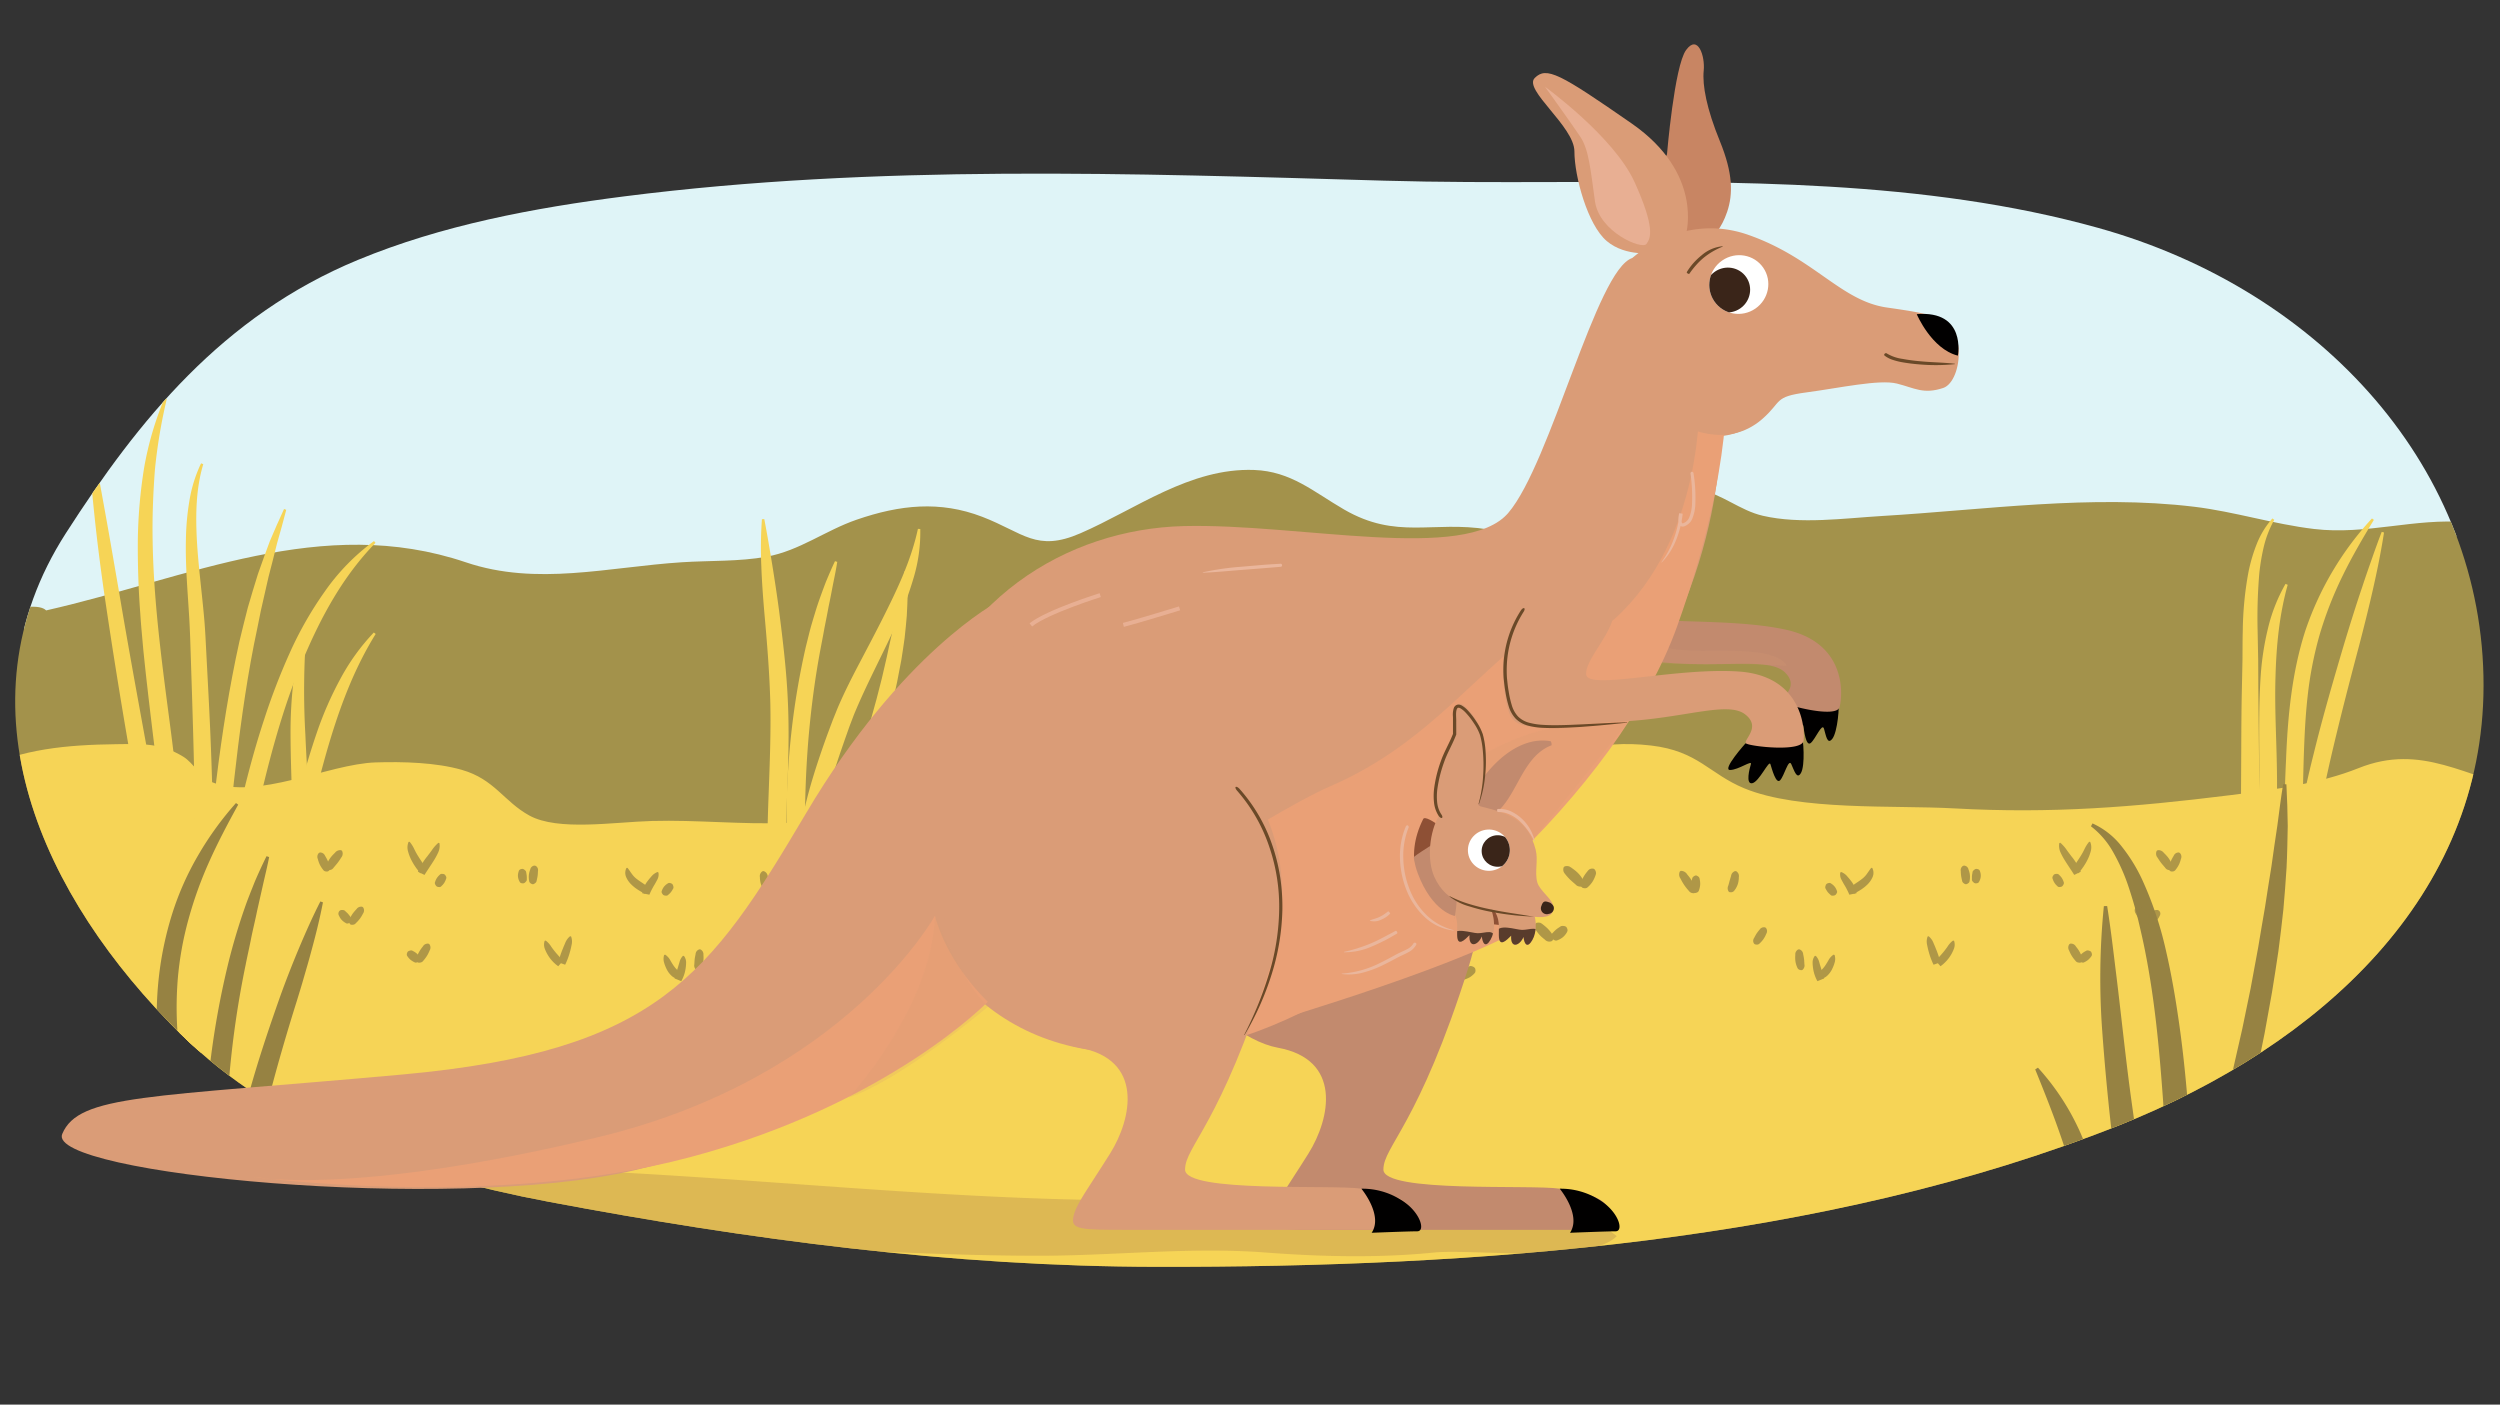 <svg xmlns="http://www.w3.org/2000/svg" xmlns:xlink="http://www.w3.org/1999/xlink" width="760" height="427" viewBox="0 0 760 427"><rect x="0" y="0" width="760" height="427" fill="#333333" stroke="none"/><defs><style>.ad9b424a-6797-4339-8c97-1f53c5f9d6fe,.fab2e84b-ff44-4c04-8769-db1a7fd7f073{fill:none;}.a7d5cc66-c2f7-46c9-b5ba-96c3ec371bfc{fill:#fff;}.b611df40-bfae-4f26-984a-75e9dd427bf5,.bb59ea5e-cee1-436f-acd3-f19b5b72c955{fill:#da9c77;}.bb59ea5e-cee1-436f-acd3-f19b5b72c955{opacity:0.2;mix-blend-mode:multiply;}.bc772685-bc19-4a01-ac3b-49180e1422d7{isolation:isolate;}.bcfabe61-9f0c-4123-af61-06221f56c010{clip-path:url(#bd8e97d2-94e5-446b-b6dd-b7811fd482b9);}.ab7dc2cc-2633-4bb4-b5d5-1f0821dbd5b8{fill:#dff4f7;}.b678d808-ccab-436b-82b2-1bce90186b96{fill:#a3924b;}.ade8b3ac-8929-45e4-88f7-21164aeeaaf6{fill:#f6d456;}.ae089f9a-c649-4c2e-80a5-30a16966fb9e{fill:#996a4a;opacity:0.26;}.aa4f93ed-3c01-42a0-846d-19ffc455dd0a{fill:#968242;}.e76408d1-285f-40ad-ae6e-df82cdbf4d1a{opacity:0.74;}.ae2e35b5-f7e9-49c0-bd32-0006a7042fdf{fill:#c28a6e;}.f151cdba-3d86-468a-9ac1-ab07ab132ead{fill:#010000;}.e0520adb-2b3f-4fa3-87ae-821fa8ce74f9{fill:#eaa076;}.bf4f4559-d8f9-49bf-996f-f05edd5cb414{fill:#c88563;}.b195d9e7-3a2f-4d8d-a85d-a9b2aa49bae2{clip-path:url(#be679ba7-34e7-40ed-ac37-2a322a67a357);}.b8876471-b66d-453a-a0be-9d20507d7af3,.bdb1e2ba-b927-4cad-b0bb-78eb7f6c79ac{fill:#3a2519;}.a5f155bf-6f0a-4b0b-9107-282bb9647145{fill:#e8af93;}.a5c487c9-71e3-452c-9ef0-f14a9ad92445{fill:#6a4928;}.fbb1861b-fc14-43d8-86f8-f767647f95dc{fill:#eab69c;}.ad9b424a-6797-4339-8c97-1f53c5f9d6fe{stroke:#e8af93;stroke-miterlimit:10;stroke-width:1.23px;}.b1f15b2a-5250-4a9b-84fd-728748271c6c{fill:#8e5035;}.b8170aa1-f8cd-4c2f-8cef-30d1f2fd8d6a{clip-path:url(#acae0f4e-3c4d-4ee1-a8fd-a75875a26b03);}.b8876471-b66d-453a-a0be-9d20507d7af3{opacity:0.8;}.e002e458-9630-46f1-af26-9a8e513e859f{clip-path:url(#ecebe615-d510-4388-bc4e-383aff121a7a);}.f3884cc5-a542-488d-8bbc-857a90f393d1{clip-path:url(#ea745875-4286-4b21-8bec-8b7eccea91f9);}</style><clipPath id="bd8e97d2-94e5-446b-b6dd-b7811fd482b9"><path class="fab2e84b-ff44-4c04-8769-db1a7fd7f073" d="M471.687,55.342c-17.124.052-34.114.063-50.8-.418C343.908,52.7,266.4,49.942,189.879,59.684c-27.766,3.534-55.55,8.782-81.016,19.306C67.679,96.008,42.07,127.773,20.039,162.071-13.795,214.746,12.662,272.6,54.79,314.2c29.4,29.027,69.671,43.134,111.73,51.083,61,11.53,122.63,19.736,185.09,19.832,96.806.147,202.843-7.282,292.521-42.981,61.7-24.56,110.771-69.9,110.87-133.645.1-65.318-48.784-120.153-117.157-139.211C585.07,54.563,527.66,55.172,471.687,55.342Z"/></clipPath><clipPath id="be679ba7-34e7-40ed-ac37-2a322a67a357"><ellipse class="a7d5cc66-c2f7-46c9-b5ba-96c3ec371bfc" cx="528.595" cy="86.498" rx="9.024" ry="8.879" transform="translate(44.357 315.426) rotate(-34.596)"/></clipPath><clipPath id="acae0f4e-3c4d-4ee1-a8fd-a75875a26b03"><path class="bb59ea5e-cee1-436f-acd3-f19b5b72c955" d="M448.212,271.83a.79.79,0,0,0-.274.463c2.7,1.534,5.373,2.288,6.908,5.551,1.1,2.33.755,4.239.8,6.555.07,3.773,2.3,1.475,3.759.031-.277,4.1,2.591,3.12,3.741.4.233,2.131,1.139,3.612,2.668.96,2.874-4.988-.575-14.278-5.385-15.107S452.534,267.646,448.212,271.83Z"/></clipPath><clipPath id="ecebe615-d510-4388-bc4e-383aff121a7a"><path class="bb59ea5e-cee1-436f-acd3-f19b5b72c955" d="M435.539,271.681a.787.787,0,0,0-.275.462c2.7,1.534,5.373,2.288,6.908,5.551,1.1,2.33.755,4.239.8,6.555.07,3.773,2.3,1.476,3.759.032-.276,4.1,2.591,3.12,3.741.4.234,2.131,1.14,3.613,2.668.961,2.875-4.988-.575-14.278-5.384-15.107S439.861,267.5,435.539,271.681Z"/></clipPath><clipPath id="ea745875-4286-4b21-8bec-8b7eccea91f9"><ellipse class="a7d5cc66-c2f7-46c9-b5ba-96c3ec371bfc" cx="452.617" cy="258.455" rx="6.375" ry="6.273" transform="translate(-13.762 25.749) rotate(-3.21)"/></clipPath></defs><g class="bc772685-bc19-4a01-ac3b-49180e1422d7"><g id="b701bad8-f6c9-46d3-b2c0-0cea9946c9cc" data-name="Layer 1"><g class="bcfabe61-9f0c-4123-af61-06221f56c010"><path class="ab7dc2cc-2633-4bb4-b5d5-1f0821dbd5b8" d="M-13.212,184.575c-8.965-2.924-26.676-4.731-22.63-18.027,2.579-8.472,16.331-15.179,23.372-19.384C4.689,136.917.461,67.616,19.077,60.062,85.852,32.964,130.09,13.619,202.049,1.933,286.118-11.718,408.958-14.215,494-9.956c65.9,3.3,207.59,7.558,266.386,39.633,22.512,12.28-2.055,86.986-5.722,116.016-.775,6.135-.724,11.2-5.109,15.3-11.838,11.048-54.954,9.579-68.949,11.734-108.069,16.639-218.17,36.524-328.294,32.527-62.445-2.266-124.389-4.753-186.927-4.82-40.644-.044-80.822,3.214-121.117-2.976-19.829-3.046-39.146-5.015-57.3-12.9C-13.4,183.264-13.461,181.951-13.212,184.575Z"/><path class="b678d808-ccab-436b-82b2-1bce90186b96" d="M14.032,185.566c43.393-9.859,83.821-29.413,127.615-14.615,21.548,7.281,43.217,1.423,65.664-.027,8.438-.545,17.414-.171,25.747-1.691,10.026-1.829,17.842-7.968,27.375-11.251,13.155-4.531,25.332-5.815,38.164-.878,12.567,4.835,16.461,10.829,29.843,5.016,16.884-7.334,33.32-19.968,52.824-19.249,11.211.413,18.012,6.613,27.305,12,16.055,9.312,26.943,3.352,43.791,6.071,6.053.977,14.567,6.9,20.764,5.665,4.5-.9,11.492-8.1,15.491-10.293,7.6-4.161,18.612-9.179,27.835-7.5,6.931,1.263,12.479,6.375,19.45,7.981,11.485,2.648,24.71.754,36.334.061,31.36-1.872,63.447-6.587,94.817-2.8,12.211,1.474,24.107,5.293,36.426,6.757,15.9,1.891,30.644-3.4,46.281-2.046,11.2.971,22.362,11.529,20.87,23.578-1.973,15.941,8.414,207.618-4.864,212.28-30.7,10.781-730.889,6.924-787.048-6.936C-44.6,381.94-12.016,198.03-17.236,192.777-9.98,189.164,10.107,181.6,14.032,185.566Z"/><path class="ade8b3ac-8929-45e4-88f7-21164aeeaaf6" d="M-6.149,234.072c12.6-6.415,26.6-7.646,41.45-7.836,8.2-.1,13.538-.378,20.375,3.776,3.2,1.943,5.215,6.3,8.759,7.762,13.53,5.586,35.476-5.55,49.779-6,8.34-.264,18.312.017,26.133,2.249,10.01,2.856,12.8,9.631,20.579,13.9,8.731,4.791,25.605,1.976,37.306,1.653,13.6-.377,27.237,1.122,40.729.593,9.659-.379,7.906-1.175,16.051-5.2,9.853-4.868,24.736-7.559,36.507-4.874,9.113,2.079,13.943,9.6,22.2,11.672,5.354,1.345,13.341-1.434,18.511-2.346,22.731-4.01,45.492-8.487,68.472-11.628,18.8-2.569,42.271-1.151,60.328-5.2,14.221-3.19,24.61-7.864,40.909-5.95,14.334,1.684,17.593,8.583,28.367,13.028,16.684,6.882,45.324,5.061,63.872,6.087,29.6,1.638,54.522-.385,83.576-3.994,14.121-1.754,27.6-3.584,39.233-8.246,19.354-7.755,32.637,2.945,51.806,6.844,9.937,2.022,33.245,1.379,40.3,6.919,3.621,2.844,1.771,15.364,2.108,19.139,2.025,22.734,6.539,45.19,7.819,67.937.86,15.3-1.841,30.409-2.6,45.684-.912,18.3,4.138,39.044-5.072,56.429C798.32,461.056,761.2,457.88,731.718,456.46c-56.394-2.716-112.708-3.755-169.173-5.648-32.188-1.08-63.926-5.89-96.185-5.977-33.625-.09-67.253.079-100.88.017-94.906-.173-190.076,3.391-284.9,2.352-19.351-.212-38.588-1.885-57.749-3.87-9.28-.961-23.859-1.152-31.59-5.434-7.765-4.3-7.57-12.646-9.647-19.229-5.661-17.945-8.566-35.252-12.012-53.578-4.189-22.278-14.631-47.043-11.8-69.366,1.848-14.545,9.24-25.216,17.021-38.569,2.967-5.09,5.526-11.651,9.963-16.034C-12.264,238.194-7.45,239.241-6.149,234.072Z"/><path class="ade8b3ac-8929-45e4-88f7-21164aeeaaf6" d="M50.08,327.2a89.12,89.12,0,0,0,6.1-22.013c.594-3.808,1.02-7.658,1.352-11.534.351-3.871.633-7.783.859-11.681.945-15.6.9-31.278.631-46.969-.158-7.846-.4-15.7-.64-23.559L58,199.647l-.194-5.9c-.073-1.947-.164-3.871-.274-5.823-.455-7.793-1.194-15.7-1.019-23.687a78.8,78.8,0,0,1,1.058-11.95,42.39,42.39,0,0,1,3.555-11.439l.668.266c-2.25,7.511-2.341,15.328-1.949,23.064.437,7.76,1.486,15.514,2.188,23.415.189,1.971.315,3.976.427,5.959l.307,5.893.615,11.792c.412,7.866.761,15.742,1,23.631.53,15.773.5,31.608-.416,47.433-.227,3.959-.5,7.9-.861,11.864-.388,3.961-.877,7.932-1.544,11.893a88.66,88.66,0,0,1-6.888,23.236Z"/><path class="ade8b3ac-8929-45e4-88f7-21164aeeaaf6" d="M55.943,320.882l1.533-10.41,1.374-10.441,2.375-20.963c1.516-14,2.779-28.064,4.564-42.1,1.726-14.043,3.922-28.076,6.988-41.947.86-3.448,1.654-6.91,2.568-10.34,1.011-3.41,2-6.822,3.075-10.2,1.172-3.357,2.391-6.694,3.633-10.013,1.4-3.269,2.8-6.528,4.294-9.738l.671.257c-.872,3.435-1.836,6.821-2.8,10.2-.854,3.415-1.686,6.827-2.59,10.211-.752,3.43-1.538,6.845-2.331,10.254-.668,3.443-1.4,6.867-2.1,10.3-2.7,13.754-4.513,27.68-6.086,41.652l-4.336,42.068L65.612,290.2l-1.361,10.53L62.719,311.25l-1.8,10.486Z"/><path class="ade8b3ac-8929-45e4-88f7-21164aeeaaf6" d="M54.131,321.221a132.541,132.541,0,0,0,6.945-19.61c.926-3.361,1.737-6.765,2.481-10.192.78-3.418,1.476-6.87,2.162-10.329,2.658-13.866,5.186-27.929,8.692-41.756,1.721-6.927,3.638-13.818,5.887-20.617a196.025,196.025,0,0,1,7.713-20.078,109.819,109.819,0,0,1,10.675-18.752,65.349,65.349,0,0,1,15.009-15.4l.464.548c-9.906,10.131-16.594,22.555-22.013,35.414-5.434,12.9-9.269,26.462-12.529,40.15-1.622,6.851-3.028,13.762-4.434,20.687s-2.634,13.879-3.989,20.875-2.851,14-4.875,20.923a123.128,123.128,0,0,1-7.627,20.3Z"/><path class="ade8b3ac-8929-45e4-88f7-21164aeeaaf6" d="M53.978,322.963c-2.279-8-3.179-16.167-3.919-24.2l-1.043-11.987c-.341-3.97-.741-7.906-1.32-11.787-.581-3.825-1.38-7.821-2.087-11.757L43.44,251.394c-1.463-7.892-2.828-15.805-4.2-23.718q-4.1-23.739-7.6-47.593c-1.138-7.954-2.161-15.927-2.983-23.924-.844-7.994-1.5-16.012-1.87-24.054l.713-.087c1.625,7.882,3.028,15.781,4.457,23.674s2.774,15.793,4.141,23.69c2.646,15.809,5.54,31.579,8.414,47.355L48.9,250.4l2.184,11.833c.717,3.96,1.5,7.834,2.135,11.941.609,4.056,1.03,8.106,1.373,12.131l.9,12.007a139.822,139.822,0,0,0,3.361,23.329Z"/><path class="ade8b3ac-8929-45e4-88f7-21164aeeaaf6" d="M53.944,296.072A158.042,158.042,0,0,1,50.833,274c-.3-3.68-.543-7.353-.765-11.011l-.616-10.939c-.431-7.248-1.223-14.434-2.1-21.7-.879-7.247-1.777-14.512-2.6-21.806-.432-3.641-.8-7.3-1.185-10.955l-.488-5.5q-.254-2.748-.427-5.508c-.565-7.344-.8-14.738-.757-22.132a150.682,150.682,0,0,1,1.9-22.129,97.853,97.853,0,0,1,6.225-21.27l.679.235a161.4,161.4,0,0,0-3.6,21.472c-.547,7.22-.836,14.441-.693,21.687.22,14.5,1.828,28.973,3.663,43.458.912,7.244,1.932,14.494,2.792,21.785.888,7.265,1.711,14.639,2.16,22.008l.63,10.987c.174,3.652.363,7.287.613,10.908a176.7,176.7,0,0,0,2.616,21.438Z"/><path class="ade8b3ac-8929-45e4-88f7-21164aeeaaf6" d="M65.044,321.772a126.373,126.373,0,0,1,4.777-16.986c1.906-5.53,4.066-10.917,6.2-16.268,2.119-5.359,4.244-10.67,6.058-16.046,1.811-5.347,3.315-10.866,4.794-16.419,2.9-11.115,5.694-22.4,9.488-33.456a106.08,106.08,0,0,1,7.039-16.091,64.784,64.784,0,0,1,10.244-14.227l.563.446c-6.092,9.81-10.2,20.387-13.559,31.284-1.669,5.452-3.157,10.976-4.526,16.552l-4.059,16.818c-1.4,5.619-2.82,11.276-4.7,16.865-1.845,5.571-3.955,11-6.12,16.359l-3.207,8.019c-1.07,2.662-2.107,5.324-3.089,8a146.4,146.4,0,0,0-4.971,16.209Z"/><path class="ade8b3ac-8929-45e4-88f7-21164aeeaaf6" d="M88.2,316.4c-.218-5.207-.229-10.411-.183-15.6s.161-10.373.332-15.541c.31-10.326.752-20.651.717-30.862-.11-10.229-.7-20.57-.742-30.985a135.694,135.694,0,0,1,.808-15.644,74.108,74.108,0,0,1,3.256-15.343l.7.148a236.186,236.186,0,0,0-.255,30.744c.215,5.126.507,10.265.831,15.424s.624,10.341.755,15.563c.132,5.243.1,10.424-.011,15.615s-.252,10.36-.441,15.522L93.459,300.9c-.14,5.143-.2,10.277-.218,15.405Z"/><path class="ade8b3ac-8929-45e4-88f7-21164aeeaaf6" d="M691.62,309.1q1.043-9.66,1.58-19.389.271-4.865.425-9.743c.138-3.249.238-6.506.328-9.764.366-13.035.369-26.134,1.006-39.265.511-13.079,1.761-26.548,5.9-39.316a94.877,94.877,0,0,1,20.221-34.016l.576.43c-3.395,5.61-6.685,11.225-9.506,17.026a113.89,113.89,0,0,0-6.978,17.89,112.11,112.11,0,0,0-3.665,18.831c-.717,6.386-.982,12.837-1.195,19.36-.371,13.015-.46,26.085-.781,39.205-.087,3.28-.175,6.562-.319,9.847s-.344,6.57-.576,9.855c-.457,6.57-1.069,13.145-2.01,19.685Z"/><path class="ade8b3ac-8929-45e4-88f7-21164aeeaaf6" d="M694.628,299.572c-.044-2.973-.123-5.95-.135-8.927l.311-8.916.668-8.888L696.516,264a328.482,328.482,0,0,1,6.838-34.825c2.81-11.468,6.109-22.778,9.45-34.047,1.71-5.622,3.461-11.228,5.347-16.794.912-2.79,1.883-5.565,2.858-8.34s1.955-5.547,3.037-8.3l.695.183c-.9,5.84-2.081,11.613-3.38,17.353s-2.731,11.437-4.212,17.117c-3.016,11.343-5.944,22.686-8.584,34.068-2.607,11.388-4.886,22.829-6.477,34.345l-1.054,8.648-.795,8.667-.447,8.684-.12,8.69Z"/><path class="ade8b3ac-8929-45e4-88f7-21164aeeaaf6" d="M678.489,297.716a93.2,93.2,0,0,1,.552-18.1c.615-5.908,1.44-11.7,1.831-17.411.1-1.437.148-2.831.186-4.279l.086-4.39.111-8.789.092-17.62c.023-5.881.056-11.77.186-17.666l.182-8.794c.032-2.916,0-5.875.089-8.839A103.761,103.761,0,0,1,683.515,174a50.448,50.448,0,0,1,2.559-8.692,26.541,26.541,0,0,1,4.736-7.706l.571.436a32.066,32.066,0,0,0-3.146,7.989,64.1,64.1,0,0,0-1.425,8.472,161.209,161.209,0,0,0-.493,17.351l.17,8.8.045,8.846.172,17.614c.066,5.878.144,11.766.126,17.661l-.059,8.85-.076,4.43c-.043,1.49-.1,3.035-.212,4.531-.407,6.024-1.313,11.878-2.032,17.653a100.521,100.521,0,0,0-.93,17.1Z"/><path class="ade8b3ac-8929-45e4-88f7-21164aeeaaf6" d="M685.546,291.638c-.214-4.824-.216-9.644-.152-14.452s.205-9.6.414-14.384c.364-9.548.985-19.107,1.023-28.519.012-9.485-.229-19.111.416-28.8a85.2,85.2,0,0,1,2.212-14.428A50.961,50.961,0,0,1,694.8,177.5l.66.283c-2.577,9.221-3.449,18.516-3.707,27.932-.3,9.418.3,18.913.433,28.538q.062,3.612.016,7.254c-.033,2.405-.116,4.8-.194,7.2q-.249,7.188-.583,14.339l-.589,14.269c-.157,4.748-.228,9.487-.247,14.219Z"/><path class="ade8b3ac-8929-45e4-88f7-21164aeeaaf6" d="M233.5,269.86c-.254-4.728-.268-9.452-.214-14.157s.189-9.4.369-14.065c.34-9.341.721-18.621.522-27.848-.231-9.226-1-18.492-1.84-27.8-.387-4.656-.744-9.33-.9-14.028a124.458,124.458,0,0,1,.186-14.123l.718-.04c.893,4.625,1.662,9.227,2.413,13.837s1.443,9.227,2.066,13.866c1.177,9.283,2.323,18.637,2.706,28.108.419,9.469.112,18.895-.255,28.237l-.545,13.97q-.221,6.965-.186,13.891Z"/><path class="ade8b3ac-8929-45e4-88f7-21164aeeaaf6" d="M240.569,278.911c-.208-2.284-.447-4.565-.628-6.852l-.446-6.87-.31-6.882-.108-6.892a249.671,249.671,0,0,1,1.374-27.552,231.659,231.659,0,0,1,4.516-27.215c.574-2.227,1.08-4.469,1.71-6.68.661-2.2,1.3-4.409,2.029-6.588.748-2.173,1.546-4.329,2.362-6.473.89-2.122,1.783-4.238,2.773-6.314l.683.222c-.358,2.274-.813,4.509-1.271,6.737-.429,2.237-.843,4.472-1.326,6.684-.405,2.233-.846,4.451-1.294,6.666-.385,2.229-.833,4.442-1.246,6.661-1.667,8.873-2.818,17.828-3.6,26.809-.75,8.986-1.091,18-1.083,27.029l.073,6.771.161,6.774.295,6.774c.15,2.256.243,4.517.368,6.777Z"/><path class="ade8b3ac-8929-45e4-88f7-21164aeeaaf6" d="M241.57,274.776a102.214,102.214,0,0,1,.646-15.385,116.607,116.607,0,0,1,2.748-15.125c1.207-4.969,2.712-9.839,4.333-14.641.818-2.4,1.649-4.788,2.53-7.155l1.328-3.543,1.446-3.589c2.011-4.734,4.313-9.256,6.654-13.713s4.682-8.873,6.923-13.31c4.457-8.881,8.762-17.748,10.873-27.55l.716.061a48.51,48.51,0,0,1-2.125,15.153,104.233,104.233,0,0,1-5.392,14.283c-4.2,9.207-8.982,18.059-12.7,27.126l-1.3,3.416L257,224.332c-.813,2.355-1.638,4.7-2.415,7.06-1.557,4.713-2.958,9.455-4.161,14.226a138.1,138.1,0,0,0-2.8,14.44,118.44,118.44,0,0,0-1.006,14.647Z"/><path class="ade8b3ac-8929-45e4-88f7-21164aeeaaf6" d="M245.757,275.86c1.417-4.228,2.9-8.428,4.372-12.63l4.378-12.6c2.9-8.4,5.719-16.8,8.3-25.272,2.547-8.476,4.905-17,6.78-25.636.477-2.156.9-4.323,1.413-6.476.439-2.165.866-4.334,1.361-6.5.4-2.176.852-4.349,1.314-6.529.409-2.184.822-4.375,1.34-6.569l.717.048c.141,2.247.179,4.5.209,6.754-.069,2.245-.14,4.5-.277,6.746-.177,2.243-.417,4.48-.655,6.721-.285,2.231-.662,4.449-.994,6.676-1.579,8.857-3.622,17.626-6.066,26.262-2.411,8.647-5.179,17.176-8.129,25.618l-2.24,6.32-2.327,6.281c-1.563,4.18-3.119,8.359-4.752,12.506Z"/><path class="ae089f9a-c649-4c2e-80a5-30a16966fb9e" d="M78.61,352.025a3.643,3.643,0,0,0-.9,2.849c12.512,8.033,34.435,10.337,48.777,14A339.03,339.03,0,0,0,206,378.777c36.705-.081,73.049,2.972,109.831,2.972,23.075,0,45.827-2.722,68.749-.991,16.934,1.28,34.3,1.721,51.262.025,12.089-1.208,47.168,3.552,55.657-5-17.094-13.747-51.473-12.4-72.866-12.854-24.229-.509-48.054,1.98-72.319,1.98-65.28,0-130.077-8.621-195.283-9.916C126.515,354.5,100.078,358.549,78.61,352.025Z"/><path class="aa4f93ed-3c01-42a0-846d-19ffc455dd0a" d="M699.853,427.48a49.41,49.41,0,0,0,3.727-11.492,83.842,83.842,0,0,0,1.3-12.389c.132-4.23.109-8.54.069-12.911-.014-2.179-.051-4.408-.009-6.607l.09-6.561c.077-8.711.221-17.388-.22-25.986-.191-4.3-.389-8.581-.8-12.808a62.214,62.214,0,0,0-.846-6.276,19.19,19.19,0,0,0-1.976-5.893l.716-.69a15.256,15.256,0,0,1,4.241,5.553,41.057,41.057,0,0,1,2.423,6.418,79.443,79.443,0,0,1,2.486,13.211c.481,4.424.748,8.843.981,13.253s.345,8.815.41,13.2l.22,13.071c.083,4.373.2,8.814-.006,13.326a77.317,77.317,0,0,1-1.656,13.651,49.242,49.242,0,0,1-4.968,13.179Z"/><path class="aa4f93ed-3c01-42a0-846d-19ffc455dd0a" d="M704.126,424.589a184.73,184.73,0,0,0,12.456-27.82,208.772,208.772,0,0,0,7.886-29.55,291.489,291.489,0,0,0,4.079-30.549c.935-10.278,1.691-20.606,3.241-31.03l.994-.013a155.923,155.923,0,0,1,2.019,31.415,245.88,245.88,0,0,1-3.031,31.481,178.556,178.556,0,0,1-7.845,30.838,146.378,146.378,0,0,1-13.778,28.773Z"/><path class="aa4f93ed-3c01-42a0-846d-19ffc455dd0a" d="M714.381,419.843A116.246,116.246,0,0,0,725.908,404.8l2.478-4.047,2.312-4.148,2.183-4.223,2.025-4.306a165.014,165.014,0,0,0,11.21-36.515,235.369,235.369,0,0,0,3.87-38.388c.18-6.459.181-12.932.16-19.43-.037-6.5-.184-13.015-.191-19.6l.985-.134a144.4,144.4,0,0,1,3.81,19.415,178.02,178.02,0,0,1,1.486,19.766c.13,6.617-.061,13.247-.5,19.871a192.114,192.114,0,0,1-2.321,19.81,156.042,156.042,0,0,1-11.411,38.4l-2.167,4.559-2.343,4.477-2.554,4.366-2.731,4.261a105.6,105.6,0,0,1-12.758,15.706Z"/><path class="aa4f93ed-3c01-42a0-846d-19ffc455dd0a" d="M649.392,419.61a167.55,167.55,0,0,0,6.1-20.777c.744-3.528,1.415-7.07,1.895-10.643.286-1.779.464-3.574.7-5.361.155-1.8.381-3.586.482-5.389a179.62,179.62,0,0,0,.244-21.7l-.136-2.719-.166-2.777-.315-5.535q-.308-5.526-.685-11.028c-1.068-14.664-2.429-29.308-5.221-43.618-.677-3.578-1.5-7.117-2.338-10.641q-1.323-5.267-3.057-10.381a58.874,58.874,0,0,0-4.371-9.769,25.756,25.756,0,0,0-6.877-8.08l.474-.875a23.507,23.507,0,0,1,8.994,7.156,49.887,49.887,0,0,1,6.04,9.793,108.149,108.149,0,0,1,7.244,21.484c1.7,7.326,2.966,14.717,4.016,22.114,1.07,7.4,1.849,14.819,2.49,22.236q.488,5.564.885,11.119l.386,5.544.184,2.763.161,2.823a168.113,168.113,0,0,1-.187,22.675,145.2,145.2,0,0,1-10.428,44.111Z"/><path class="aa4f93ed-3c01-42a0-846d-19ffc455dd0a" d="M646.566,433.415l8-23.873q3.876-11.971,7.625-23.974c4.947-16.019,9.567-32.129,13.7-48.357l2.972-12.2,2.789-12.24,2.537-12.291,2.277-12.34c.739-4.117,1.333-8.255,2.1-12.373.666-4.13,1.243-8.273,1.955-12.407.577-4.147,1.169-8.3,1.806-12.454.551-4.161,1.062-8.333,1.743-12.513l.994.034c.234,4.224.35,8.459.41,12.7-.091,4.227-.147,8.469-.362,12.7q-.4,6.336-.965,12.67c-.441,4.211-.973,8.414-1.507,12.616q-.924,6.282-1.95,12.551l-2.257,12.5L685.905,326.6l-2.814,12.376c-3.888,16.468-8.441,32.764-13.464,48.9l-3.851,12.072-4.065,12-4.191,11.948c-1.416,3.975-2.921,7.918-4.377,11.878Z"/><path class="aa4f93ed-3c01-42a0-846d-19ffc455dd0a" d="M642.465,426.328a73.819,73.819,0,0,0,4.915-17.542,86.165,86.165,0,0,0,.335-18.321c-.508-6.218-1.381-12.446-2.271-18.833-.89-6.354-1.708-12.721-2.491-19.1q-2.406-19.125-3.824-38.412a220.344,220.344,0,0,1,.448-38.66l1-.018c1.009,6.384,1.777,12.741,2.541,19.09.8,6.346,1.509,12.686,2.239,19.025s1.474,12.677,2.318,19.006l2.635,18.988,2.781,19c.921,6.3,1.921,12.764,2.394,19.331.244,3.29.35,6.623.294,9.973a78.506,78.506,0,0,1-.939,10.065,70.889,70.889,0,0,1-2.327,9.86,79.179,79.179,0,0,1-3.647,9.363Z"/><path class="aa4f93ed-3c01-42a0-846d-19ffc455dd0a" d="M637.978,429.1c-.272-8.973-.535-17.907-1.068-26.794s-1.4-17.721-2.773-26.454a165.907,165.907,0,0,0-6.089-25.718c-2.684-8.4-5.908-16.577-9.348-25.025l.835-.539a73.623,73.623,0,0,1,14.407,23.44,148.779,148.779,0,0,1,7.5,26.566,209,209,0,0,1,3.24,27.267c.538,9.111.574,18.212.282,27.266Z"/><g class="e76408d1-285f-40ad-ae6e-df82cdbf4d1a"><path class="aa4f93ed-3c01-42a0-846d-19ffc455dd0a" d="M127.829,265.486a18.522,18.522,0,0,1-2.9-4.283,13.39,13.39,0,0,1-.923-2.525,4.316,4.316,0,0,1,.2-2.742l.313-.043a9.932,9.932,0,0,1,1.373,2.132A20.828,20.828,0,0,0,127,260.084c.815,1.344,1.779,2.642,2.623,4.094Z"/><path class="aa4f93ed-3c01-42a0-846d-19ffc455dd0a" d="M127.053,265.011a19.323,19.323,0,0,1,2.874-4.723c.522-.71,1.065-1.382,1.539-2.088a11.14,11.14,0,0,1,1.819-2l.3.1a4.8,4.8,0,0,1-.383,2.878,21.87,21.87,0,0,1-1.329,2.444c-.963,1.546-1.95,2.945-2.82,4.357Z"/><path class="aa4f93ed-3c01-42a0-846d-19ffc455dd0a" d="M196.055,271.7a21.671,21.671,0,0,1-2.094-1.195,12.2,12.2,0,0,1-2.036-1.606,7.032,7.032,0,0,1-1.585-2.29,3.19,3.19,0,0,1,.116-2.762l.315-.015c.58.755.935,1.324,1.336,1.861a6.7,6.7,0,0,0,1.4,1.46c1.1.889,2.48,1.636,3.773,2.7Z"/><path class="aa4f93ed-3c01-42a0-846d-19ffc455dd0a" d="M195.243,271.551a5.758,5.758,0,0,1,.635-2.127,10.308,10.308,0,0,1,1.1-1.726c.392-.529.829-1,1.232-1.471a4.52,4.52,0,0,1,1.677-1.138l.28.146a3.281,3.281,0,0,1-.308,2.108c-.309.578-.609,1.142-.923,1.667a22.176,22.176,0,0,0-1.52,2.974Z"/><path class="aa4f93ed-3c01-42a0-846d-19ffc455dd0a" d="M206.686,297.646a3.751,3.751,0,0,1-2.592-1.066,6.717,6.717,0,0,1-1.43-1.945,11.7,11.7,0,0,1-.8-2.063,3.93,3.93,0,0,1,.038-2.255l.3-.108a4.7,4.7,0,0,1,1.5,1.6c.317.58.663,1.13,1,1.643a8.465,8.465,0,0,0,1.071,1.311,2.845,2.845,0,0,0,1.058.67Z"/><path class="aa4f93ed-3c01-42a0-846d-19ffc455dd0a" d="M205.06,297.436c.3-1.184.707-2.277,1.049-3.4.163-.563.349-1.126.5-1.708a4.2,4.2,0,0,1,1-1.743l.316.019a3.315,3.315,0,0,1,.653,1.988,12.686,12.686,0,0,1-.174,1.979,11.122,11.122,0,0,1-1.293,3.713Z"/><path class="aa4f93ed-3c01-42a0-846d-19ffc455dd0a" d="M169.7,293.738a11.234,11.234,0,0,1-3.083-3.293,11.349,11.349,0,0,1-1.009-2.062,3.544,3.544,0,0,1-.034-2.368l.3-.091a6.349,6.349,0,0,1,1.519,1.581c.35.558.755,1.074,1.154,1.589.813,1.024,1.724,1.959,2.618,2.978Z"/><path class="aa4f93ed-3c01-42a0-846d-19ffc455dd0a" d="M169.725,292.529a28.743,28.743,0,0,1,1.362-4.095c.255-.669.553-1.323.826-1.986a4.932,4.932,0,0,1,1.394-1.84l.306.081a4.366,4.366,0,0,1,.2,2.337c-.147.723-.292,1.448-.494,2.152a22.189,22.189,0,0,1-1.51,4.1Z"/><path class="aa4f93ed-3c01-42a0-846d-19ffc455dd0a" d="M159.184,268.529c-1.163.074-1.156-.434-1.378-.805a3.568,3.568,0,0,1-.2-2.581c.136-.409.146-.9,1.23-1.014l.314.085c.892.594.773.824.843,1.143.05.3.112.59.138.879s.02.584.02.894c-.043.339.2.525-.672,1.271Z"/><path class="aa4f93ed-3c01-42a0-846d-19ffc455dd0a" d="M161.862,268.808c-1.132-.408-.968-.972-1.074-1.479a6.445,6.445,0,0,1,.007-1.546,6.885,6.885,0,0,1,.4-1.467,1.446,1.446,0,0,1,1.347-1.177l.315.084a1.5,1.5,0,0,1,.684,1.585c-.017.454-.032.9-.088,1.331s-.149.856-.241,1.283c-.143.44.035.824-1.022,1.36Z"/><path class="aa4f93ed-3c01-42a0-846d-19ffc455dd0a" d="M211.652,294.826a1.7,1.7,0,0,1-.57-1.718c.026-.479.041-.962.094-1.462a14.075,14.075,0,0,1,.277-1.547,1.64,1.64,0,0,1,1.2-1.51l.323.045a1.693,1.693,0,0,1,.867,1.663,9.761,9.761,0,0,1,0,1.631,7.435,7.435,0,0,1-.39,1.69c-.24.531-.267,1.22-1.5,1.33Z"/><path class="aa4f93ed-3c01-42a0-846d-19ffc455dd0a" d="M132.628,269.364c-.71-.92-.373-1.119-.284-1.49a5.159,5.159,0,0,1,.476-.969,5.218,5.218,0,0,1,.7-.822c.279-.246.4-.587,1.459-.347l.275.174c.663.845.4,1.109.282,1.469a5.491,5.491,0,0,1-.477,1,5.378,5.378,0,0,1-.7.848c-.3.234-.358.64-1.46.326Z"/><path class="aa4f93ed-3c01-42a0-846d-19ffc455dd0a" d="M201.575,272.011c-.736-.889-.376-1.12-.265-1.5a3.866,3.866,0,0,1,1.457-1.788c.334-.209.573-.557,1.528-.05l.218.242c.425.985.156,1.137,0,1.447a6.642,6.642,0,0,1-.529.826,6.268,6.268,0,0,1-.693.712c-.3.2-.329.57-1.443.284Z"/><path class="aa4f93ed-3c01-42a0-846d-19ffc455dd0a" d="M244.27,271.473c-1.17-.214-1.084-.749-1.266-1.2a6.157,6.157,0,0,1-.246-1.4,6.64,6.64,0,0,1,.11-1.4c.1-.456.032-.917,1.062-1.329l.325.01c1,.473.911.9,1.01,1.325a10.6,10.6,0,0,1,.168,1.258,11.4,11.4,0,0,1-.024,1.24c-.074.432.158.771-.821,1.421Z"/><path class="aa4f93ed-3c01-42a0-846d-19ffc455dd0a" d="M244.294,271.346c-.544-1.164-.038-1.612.219-2.23a17.285,17.285,0,0,1,.98-1.713,17.511,17.511,0,0,1,1.205-1.565,2.216,2.216,0,0,1,1.965-1.093l.276.174a2.124,2.124,0,0,1-.221,2.21,14.849,14.849,0,0,1-2.187,3.328c-.472.482-.695,1.135-1.967,1.072Z"/><path class="aa4f93ed-3c01-42a0-846d-19ffc455dd0a" d="M233.876,271.211c-1.227.232-1.48-.475-1.861-.981a6.233,6.233,0,0,1-.782-1.75,7.6,7.6,0,0,1-.224-1.808,1.729,1.729,0,0,1,.813-1.822l.324-.036a1.794,1.794,0,0,1,1.233,1.5l.44,1.47c.128.472.236.932.373,1.386a1.862,1.862,0,0,1-.064,1.835Z"/><path class="aa4f93ed-3c01-42a0-846d-19ffc455dd0a" d="M226.142,287.066c-1.169.32-1.376-.23-1.781-.575a8.1,8.1,0,0,1-.986-1.219,9.156,9.156,0,0,1-.695-1.363,1.56,1.56,0,0,1,.085-1.815l.275-.175a1.552,1.552,0,0,1,1.676.724,11.556,11.556,0,0,1,.906,1.171,13.485,13.485,0,0,1,.7,1.257,1.531,1.531,0,0,1,.066,1.784Z"/><path class="aa4f93ed-3c01-42a0-846d-19ffc455dd0a" d="M127.263,292.357c-1.03.512-1.128.195-1.49.053a5.678,5.678,0,0,1-.931-.6,5.3,5.3,0,0,1-.81-.862c-.227-.333-.614-.589-.135-1.57l.24-.22c.986-.428,1.144-.17,1.479-.009a6.288,6.288,0,0,1,.913.58,5.653,5.653,0,0,1,.807.826c.21.342.672.522.162,1.573Z"/><path class="aa4f93ed-3c01-42a0-846d-19ffc455dd0a" d="M126.9,292.5c-.687-.983-.247-1.38-.075-1.914a12.208,12.208,0,0,1,.742-1.488,12.412,12.412,0,0,1,.974-1.353,1.693,1.693,0,0,1,1.729-.871l.276.174a1.739,1.739,0,0,1,.047,1.937,11.77,11.77,0,0,1-.708,1.454,11.49,11.49,0,0,1-.94,1.32c-.388.4-.509.94-1.757.893Z"/><path class="aa4f93ed-3c01-42a0-846d-19ffc455dd0a" d="M99.663,264.92c-1.212.14-1.354-.455-1.716-.873a8.414,8.414,0,0,1-.828-1.413,9.583,9.583,0,0,1-.5-1.515,1.622,1.622,0,0,1,.346-1.837l.3-.129a1.622,1.622,0,0,1,1.563,1.033,13.232,13.232,0,0,1,.737,1.343c.207.456.372.923.533,1.391a1.6,1.6,0,0,1-.155,1.824Z"/><path class="aa4f93ed-3c01-42a0-846d-19ffc455dd0a" d="M99.647,264.447c-.814-.982-.31-1.591-.079-2.2a8.971,8.971,0,0,1,1.011-1.655,13.164,13.164,0,0,1,1.244-1.336,1.986,1.986,0,0,1,1.878-.793l.271.181a1.873,1.873,0,0,1-.272,2.1,16.646,16.646,0,0,1-1,1.485c-.353.456-.722.873-1.069,1.291-.4.415-.454.88-1.674,1.031Z"/><path class="aa4f93ed-3c01-42a0-846d-19ffc455dd0a" d="M106.418,280.476c-1.027.551-1.213.15-1.6-.044a4.964,4.964,0,0,1-1-.837,4.576,4.576,0,0,1-.732-1.167,1.2,1.2,0,0,1,.271-1.639l.3-.134c1.081-.079,1.152.209,1.427.443.248.235.5.455.734.711a9.617,9.617,0,0,1,.669.862c.188.351.594.481.158,1.563Z"/><path class="aa4f93ed-3c01-42a0-846d-19ffc455dd0a" d="M106.391,280.926c-.611-1.063-.138-1.431.077-1.944a11.317,11.317,0,0,1,.857-1.384,13.838,13.838,0,0,1,1.035-1.2,1.727,1.727,0,0,1,1.728-.751l.278.168a1.654,1.654,0,0,1-.036,1.95,10.42,10.42,0,0,1-.847,1.42,11.816,11.816,0,0,1-1.053,1.217c-.415.358-.562.869-1.767.7Z"/></g><g class="e76408d1-285f-40ad-ae6e-df82cdbf4d1a"><path class="aa4f93ed-3c01-42a0-846d-19ffc455dd0a" d="M629.993,264.178c.844-1.452,1.808-2.75,2.623-4.094a20.828,20.828,0,0,0,1.117-2.059,9.894,9.894,0,0,1,1.373-2.132l.313.043a4.316,4.316,0,0,1,.194,2.742,13.321,13.321,0,0,1-.923,2.525,18.518,18.518,0,0,1-2.9,4.283Z"/><path class="aa4f93ed-3c01-42a0-846d-19ffc455dd0a" d="M630.562,265.974c-.869-1.412-1.856-2.811-2.819-4.357a21.875,21.875,0,0,1-1.33-2.444,4.8,4.8,0,0,1-.382-2.878l.3-.1a11.14,11.14,0,0,1,1.819,2c.474.706,1.016,1.378,1.539,2.088a19.32,19.32,0,0,1,2.873,4.723Z"/><path class="aa4f93ed-3c01-42a0-846d-19ffc455dd0a" d="M562.335,269.852c1.293-1.061,2.672-1.808,3.773-2.7a6.726,6.726,0,0,0,1.4-1.46c.4-.537.755-1.106,1.335-1.861l.316.015a3.19,3.19,0,0,1,.116,2.762,7.048,7.048,0,0,1-1.585,2.29,12.284,12.284,0,0,1-2.036,1.606,21.913,21.913,0,0,1-2.094,1.195Z"/><path class="aa4f93ed-3c01-42a0-846d-19ffc455dd0a" d="M562.2,271.984a22.294,22.294,0,0,0-1.52-2.974c-.315-.525-.615-1.089-.923-1.667a3.281,3.281,0,0,1-.309-2.108l.281-.146a4.508,4.508,0,0,1,1.676,1.138c.4.473.841.942,1.232,1.471a10.245,10.245,0,0,1,1.1,1.726,5.777,5.777,0,0,1,.636,2.127Z"/><path class="aa4f93ed-3c01-42a0-846d-19ffc455dd0a" d="M552.786,295.431a2.85,2.85,0,0,0,1.057-.67,8.467,8.467,0,0,0,1.072-1.311c.336-.513.683-1.063,1-1.643a4.693,4.693,0,0,1,1.5-1.6l.3.108a3.921,3.921,0,0,1,.037,2.255,11.768,11.768,0,0,1-.8,2.063,6.74,6.74,0,0,1-1.431,1.945,3.751,3.751,0,0,1-2.592,1.066Z"/><path class="aa4f93ed-3c01-42a0-846d-19ffc455dd0a" d="M552.5,298.283a11.144,11.144,0,0,1-1.293-3.713,12.933,12.933,0,0,1-.174-1.979,3.31,3.31,0,0,1,.654-1.988l.315-.019a4.2,4.2,0,0,1,1,1.743c.147.582.333,1.145.5,1.708.343,1.124.748,2.217,1.05,3.4Z"/><path class="aa4f93ed-3c01-42a0-846d-19ffc455dd0a" d="M588.449,292.072c.9-1.019,1.806-1.954,2.619-2.978.4-.515.8-1.031,1.154-1.589a6.326,6.326,0,0,1,1.518-1.581l.3.091a3.543,3.543,0,0,1-.035,2.368,11.5,11.5,0,0,1-4.092,5.355Z"/><path class="aa4f93ed-3c01-42a0-846d-19ffc455dd0a" d="M587.8,293.282a22.334,22.334,0,0,1-1.51-4.1c-.2-.7-.346-1.429-.494-2.152a4.367,4.367,0,0,1,.205-2.337l.3-.081a4.925,4.925,0,0,1,1.395,1.84c.273.663.57,1.317.825,1.986a28.873,28.873,0,0,1,1.363,4.095Z"/><path class="aa4f93ed-3c01-42a0-846d-19ffc455dd0a" d="M600.133,268.4c-.873-.746-.63-.932-.672-1.271,0-.31,0-.605.02-.894s.087-.576.137-.879c.07-.319-.048-.549.843-1.143l.315-.085c1.083.112,1.094.6,1.229,1.014a3.554,3.554,0,0,1-.2,2.581c-.222.371-.215.879-1.377.805Z"/><path class="aa4f93ed-3c01-42a0-846d-19ffc455dd0a" d="M597.429,268.782c-1.057-.536-.88-.92-1.022-1.36-.092-.427-.184-.851-.241-1.283s-.072-.877-.089-1.331a1.5,1.5,0,0,1,.684-1.585l.315-.084a1.444,1.444,0,0,1,1.347,1.177,6.827,6.827,0,0,1,.4,1.467,6.5,6.5,0,0,1,.008,1.546c-.106.507.058,1.071-1.074,1.479Z"/><path class="aa4f93ed-3c01-42a0-846d-19ffc455dd0a" d="M547.661,294.948c-1.229-.11-1.255-.8-1.5-1.33a7.432,7.432,0,0,1-.389-1.69,9.871,9.871,0,0,1,0-1.631,1.694,1.694,0,0,1,.868-1.663l.323-.045a1.64,1.64,0,0,1,1.2,1.51,13.833,13.833,0,0,1,.276,1.547c.053.5.069.983.094,1.462a1.7,1.7,0,0,1-.57,1.718Z"/><path class="aa4f93ed-3c01-42a0-846d-19ffc455dd0a" d="M626.719,269.548c-1.1.314-1.158-.092-1.461-.326a4.531,4.531,0,0,1-1.178-1.843c-.113-.36-.381-.624.281-1.469l.276-.174c1.055-.24,1.179.1,1.459.347a5.326,5.326,0,0,1,.7.822,5.156,5.156,0,0,1,.475.969c.09.371.427.57-.283,1.49Z"/><path class="aa4f93ed-3c01-42a0-846d-19ffc455dd0a" d="M557.765,272.185c-1.114.286-1.147-.079-1.444-.284a6.174,6.174,0,0,1-.692-.712,6.528,6.528,0,0,1-.529-.826c-.153-.31-.422-.462,0-1.447l.218-.242c.954-.507,1.194-.159,1.528.05a3.882,3.882,0,0,1,1.457,1.788c.111.379.47.61-.265,1.5Z"/><path class="aa4f93ed-3c01-42a0-846d-19ffc455dd0a" d="M515.028,271.4c-.979-.65-.748-.989-.821-1.421a11.157,11.157,0,0,1-.024-1.24,10.6,10.6,0,0,1,.167-1.258c.1-.428.009-.852,1.01-1.325l.326-.01c1.03.412.959.873,1.061,1.329a6.574,6.574,0,0,1,.111,1.4,6.214,6.214,0,0,1-.247,1.4c-.181.447-.1.982-1.265,1.2Z"/><path class="aa4f93ed-3c01-42a0-846d-19ffc455dd0a" d="M515.052,271.529c-1.273.063-1.5-.59-1.967-1.072a14.849,14.849,0,0,1-2.187-3.328,2.126,2.126,0,0,1-.222-2.21l.276-.174a2.216,2.216,0,0,1,1.965,1.093,17.511,17.511,0,0,1,1.2,1.565,16.9,16.9,0,0,1,.98,1.713c.258.618.764,1.066.22,2.23Z"/><path class="aa4f93ed-3c01-42a0-846d-19ffc455dd0a" d="M525.487,271a1.862,1.862,0,0,1-.064-1.835c.138-.454.246-.914.374-1.386l.44-1.47a1.794,1.794,0,0,1,1.233-1.5l.324.036a1.729,1.729,0,0,1,.813,1.822,7.6,7.6,0,0,1-.224,1.808,6.262,6.262,0,0,1-.782,1.75c-.381.506-.634,1.213-1.861.981Z"/><path class="aa4f93ed-3c01-42a0-846d-19ffc455dd0a" d="M533.226,286.855a1.531,1.531,0,0,1,.066-1.784,13.26,13.26,0,0,1,.7-1.257,11.413,11.413,0,0,1,.906-1.171,1.55,1.55,0,0,1,1.676-.724l.274.175a1.559,1.559,0,0,1,.085,1.815,9.062,9.062,0,0,1-.695,1.363,8.1,8.1,0,0,1-.986,1.219c-.4.345-.612.9-1.781.575Z"/><path class="aa4f93ed-3c01-42a0-846d-19ffc455dd0a" d="M632.117,292.132c-.51-1.051-.047-1.231.163-1.573a5.6,5.6,0,0,1,.807-.826,6.288,6.288,0,0,1,.913-.58c.334-.161.493-.419,1.478.009l.241.22c.479.981.092,1.237-.135,1.57a5.392,5.392,0,0,1-.81.862,5.729,5.729,0,0,1-.932.6c-.361.142-.46.459-1.489-.053Z"/><path class="aa4f93ed-3c01-42a0-846d-19ffc455dd0a" d="M632.427,292.651c-1.248.047-1.368-.492-1.757-.893a9.748,9.748,0,0,1-1.647-2.774,1.737,1.737,0,0,1,.047-1.937l.276-.174a1.693,1.693,0,0,1,1.729.871,12.547,12.547,0,0,1,.974,1.353,12.208,12.208,0,0,1,.742,1.488c.172.534.612.931-.076,1.914Z"/><path class="aa4f93ed-3c01-42a0-846d-19ffc455dd0a" d="M659.678,264.744a1.6,1.6,0,0,1-.154-1.824c.161-.468.326-.935.533-1.391a12.851,12.851,0,0,1,.737-1.343,1.619,1.619,0,0,1,1.562-1.033l.3.129a1.625,1.625,0,0,1,.346,1.837,9.486,9.486,0,0,1-.506,1.515,8.347,8.347,0,0,1-.828,1.413c-.361.418-.5,1.013-1.715.873Z"/><path class="aa4f93ed-3c01-42a0-846d-19ffc455dd0a" d="M659.662,264.557c-1.22-.151-1.273-.616-1.674-1.031-.348-.418-.717-.835-1.069-1.291a16.868,16.868,0,0,1-1-1.485,1.875,1.875,0,0,1-.271-2.1l.271-.181a1.987,1.987,0,0,1,1.878.793,13.156,13.156,0,0,1,1.243,1.336,8.864,8.864,0,0,1,1.011,1.655c.232.606.735,1.215-.078,2.2Z"/><path class="aa4f93ed-3c01-42a0-846d-19ffc455dd0a" d="M652.98,280.234c-.436-1.082-.03-1.212.157-1.563a9.441,9.441,0,0,1,.67-.862c.232-.256.485-.476.734-.711.275-.234.346-.522,1.426-.443l.3.134a1.2,1.2,0,0,1,.271,1.639,4.6,4.6,0,0,1-.732,1.167,4.991,4.991,0,0,1-1,.837c-.391.194-.577.595-1.6.044Z"/><path class="aa4f93ed-3c01-42a0-846d-19ffc455dd0a" d="M652.953,281.105c-1.2.166-1.353-.345-1.768-.7a11.93,11.93,0,0,1-1.052-1.217,10.42,10.42,0,0,1-.847-1.42,1.653,1.653,0,0,1-.037-1.95l.279-.168a1.725,1.725,0,0,1,1.727.751,14.023,14.023,0,0,1,1.036,1.2,11.317,11.317,0,0,1,.857,1.384c.215.513.688.881.076,1.944Z"/></g><g class="e76408d1-285f-40ad-ae6e-df82cdbf4d1a"><path class="aa4f93ed-3c01-42a0-846d-19ffc455dd0a" d="M441.037,268.883c1.121-1.428,2.361-2.662,3.437-3.955a19.008,19.008,0,0,0,1.48-2,12.715,12.715,0,0,1,1.717-2.1l.361.067a4.169,4.169,0,0,1,0,3.036,12.866,12.866,0,0,1-1.364,2.62,17.21,17.21,0,0,1-1.778,2.237,18.615,18.615,0,0,1-2.017,1.894Z"/><path class="aa4f93ed-3c01-42a0-846d-19ffc455dd0a" d="M441.783,271.149c-1.136-1.38-2.437-2.743-3.726-4.275a23.258,23.258,0,0,1-1.831-2.464,4.909,4.909,0,0,1-.785-3.136l.335-.15a12.982,12.982,0,0,1,2.288,1.884c.623.685,1.323,1.324,2,2.011s1.4,1.38,2.067,2.151a13.144,13.144,0,0,1,1.808,2.575Z"/><path class="aa4f93ed-3c01-42a0-846d-19ffc455dd0a" d="M349.8,274.574c1.64-1.027,3.36-1.717,4.847-2.546a9.086,9.086,0,0,0,1.955-1.378,15.407,15.407,0,0,0,1.745-1.866l.366.023a3.237,3.237,0,0,1-.3,3.277,8.845,8.845,0,0,1-2.3,2.255,17.2,17.2,0,0,1-2.58,1.474,26.007,26.007,0,0,1-2.6,1.075Z"/><path class="aa4f93ed-3c01-42a0-846d-19ffc455dd0a" d="M349.572,277.056a19.955,19.955,0,0,0-2.015-2.883c-.423-.519-.834-1.088-1.257-1.67a3.469,3.469,0,0,1-.621-2.281l.3-.211a4.793,4.793,0,0,1,2.029.935c.513.445,1.065.879,1.576,1.389a10.83,10.83,0,0,1,1.483,1.709,5.668,5.668,0,0,1,1,2.344Z"/><path class="aa4f93ed-3c01-42a0-846d-19ffc455dd0a" d="M336.7,300.205a5.231,5.231,0,0,0,1.523-.644,8.128,8.128,0,0,0,1.439-1.2,17.748,17.748,0,0,0,1.368-1.632,5.482,5.482,0,0,1,1.915-1.589l.329.162a4.249,4.249,0,0,1-.239,2.576,11.192,11.192,0,0,1-1.272,2.236,7.124,7.124,0,0,1-2.043,1.9,5.083,5.083,0,0,1-2.9.767Z"/><path class="aa4f93ed-3c01-42a0-846d-19ffc455dd0a" d="M336.541,303.441a10,10,0,0,1-1.738-3.713,10.8,10.8,0,0,1-.3-2.069,3.127,3.127,0,0,1,.711-2.1l.366-.029a4.215,4.215,0,0,1,1.2,1.71c.184.572.42,1.112.63,1.655.44,1.079.963,2.12,1.383,3.289Z"/><path class="aa4f93ed-3c01-42a0-846d-19ffc455dd0a" d="M385.026,296.781c1.162-1,2.347-1.883,3.427-2.867a19.827,19.827,0,0,0,1.539-1.543,7.762,7.762,0,0,1,1.917-1.516l.34.138a3.722,3.722,0,0,1-.345,2.677,11.884,11.884,0,0,1-1.483,2.145,12.93,12.93,0,0,1-3.985,3.123Z"/><path class="aa4f93ed-3c01-42a0-846d-19ffc455dd0a" d="M384.119,298.423a20.476,20.476,0,0,1-2.016-4.082c-.281-.712-.5-1.455-.713-2.195a4.2,4.2,0,0,1,.088-2.482l.345-.123a4.837,4.837,0,0,1,1.706,1.729c.352.652.735,1.29,1.07,1.95a27.094,27.094,0,0,1,1.838,4.076Z"/><path class="aa4f93ed-3c01-42a0-846d-19ffc455dd0a" d="M400.531,273.324c-.932-.931-.662-1.048-.7-1.377.007-.29,0-.553.034-.8s.105-.5.161-.769a1.66,1.66,0,0,1,.122-.434,3.414,3.414,0,0,1,.821-.749l.356-.131a1.5,1.5,0,0,1,1.144.319,1.941,1.941,0,0,1,.321.663,3.331,3.331,0,0,1-.3,2.825c-.281.374-.326.934-1.631.647Z"/><path class="aa4f93ed-3c01-42a0-846d-19ffc455dd0a" d="M396.879,273.729c-1.219-.575-1.015-.913-1.182-1.337-.11-.406-.222-.805-.3-1.219s-.1-.846-.137-1.294a2.891,2.891,0,0,1,0-.7,2.118,2.118,0,0,1,.724-.983l.356-.128a1.815,1.815,0,0,1,1.19.373,2.752,2.752,0,0,1,.413.675,6.067,6.067,0,0,1,.519,1.5,5.706,5.706,0,0,1,.045,1.627c-.116.531.071,1.152-1.25,1.528Z"/><path class="aa4f93ed-3c01-42a0-846d-19ffc455dd0a" d="M329.793,299.932a1.561,1.561,0,0,1-1.313-.355,4.071,4.071,0,0,1-.484-.829,6.568,6.568,0,0,1-.522-1.755,8.509,8.509,0,0,1-.034-1.674,3.446,3.446,0,0,1,.1-.794,2.194,2.194,0,0,1,.87-.924l.372-.07a1.841,1.841,0,0,1,1.124.672,3.506,3.506,0,0,1,.3.809,13.114,13.114,0,0,1,.346,1.535c.071.487.1.949.142,1.4,0,.234.069.445.05.695a2.4,2.4,0,0,1-.619,1.1Z"/><path class="aa4f93ed-3c01-42a0-846d-19ffc455dd0a" d="M436.376,274.538c-1.2.558-1.322.113-1.7-.094a5.772,5.772,0,0,1-.914-.82,5.971,5.971,0,0,1-.681-1.028,2.1,2.1,0,0,1-.251-.588,1.9,1.9,0,0,1,.365-1.109l.289-.244a2.015,2.015,0,0,1,1.159-.2,2.064,2.064,0,0,1,.542.32,5.6,5.6,0,0,1,.906.789,5.507,5.507,0,0,1,.673,1c.153.4.562.559-.111,1.723Z"/><path class="aa4f93ed-3c01-42a0-846d-19ffc455dd0a" d="M343.417,277.174c-1.23.516-1.323.108-1.7-.072a7.264,7.264,0,0,1-.907-.687,7.542,7.542,0,0,1-.745-.849,2.127,2.127,0,0,1-.331-.5,2.211,2.211,0,0,1,.091-1.161l.211-.315a1.771,1.771,0,0,1,1.1-.457,2.2,2.2,0,0,1,.65.244,5.092,5.092,0,0,1,1.128.747,5.039,5.039,0,0,1,.844,1.041c.192.416.645.621-.056,1.763Z"/><path class="aa4f93ed-3c01-42a0-846d-19ffc455dd0a" d="M285.8,276.338c-1.1-.763-.832-1.049-.908-1.476a7.118,7.118,0,0,1,.185-2.419,2.491,2.491,0,0,1,.188-.638,2.043,2.043,0,0,1,.98-.689l.379-.017a1.86,1.86,0,0,1,1.028.642,2.48,2.48,0,0,1,.209.694,5.763,5.763,0,0,1,.12,1.439,5.45,5.45,0,0,1-.315,1.451c-.222.45-.149,1.032-1.5,1.121Z"/><path class="aa4f93ed-3c01-42a0-846d-19ffc455dd0a" d="M285.836,276.519c-1.432.307-1.778-.385-2.381-.84a18.831,18.831,0,0,1-1.594-1.564,19.078,19.078,0,0,1-1.36-1.769,6.373,6.373,0,0,1-.591-.959,2.229,2.229,0,0,1,.027-1.479l.289-.244a2.393,2.393,0,0,1,1.5.173,6.228,6.228,0,0,1,.883.692,18.871,18.871,0,0,1,1.588,1.533,18.518,18.518,0,0,1,1.353,1.74c.379.646,1.015,1.055.566,2.462Z"/><path class="aa4f93ed-3c01-42a0-846d-19ffc455dd0a" d="M299.9,275.921a2.452,2.452,0,0,1-.18-1.291c.075-.256.215-.444.292-.675.19-.436.34-.867.51-1.313l.568-1.414a4.5,4.5,0,0,1,.344-.774,2.119,2.119,0,0,1,1.127-.7l.374.057a1.967,1.967,0,0,1,.854,1.033,3.708,3.708,0,0,1,.025.947,6.763,6.763,0,0,1-.384,1.95,5.876,5.876,0,0,1-1.092,1.791,4.023,4.023,0,0,1-.778.708,1.6,1.6,0,0,1-1.4-.042Z"/><path class="aa4f93ed-3c01-42a0-846d-19ffc455dd0a" d="M310.337,291.772a1.718,1.718,0,0,1,.34-2,14.363,14.363,0,0,1,.975-1.277,12.522,12.522,0,0,1,1.193-1.148,3.764,3.764,0,0,1,.693-.519,1.979,1.979,0,0,1,1.314,0l.287.247a2.047,2.047,0,0,1,.226,1.286,3.768,3.768,0,0,1-.387.769,9.881,9.881,0,0,1-.988,1.41,8.74,8.74,0,0,1-1.3,1.194c-.511.314-.83.9-2.1.314Z"/><path class="aa4f93ed-3c01-42a0-846d-19ffc455dd0a" d="M443.655,297.049c-.392-1.3.179-1.44.49-1.806a6.9,6.9,0,0,1,1.1-.844,7.76,7.76,0,0,1,1.194-.548,2.462,2.462,0,0,1,.629-.188,2.283,2.283,0,0,1,1.114.416l.238.3a1.722,1.722,0,0,1,.032,1.234,2.607,2.607,0,0,1-.493.574,6.659,6.659,0,0,1-1.111.881,7.155,7.155,0,0,1-1.215.564c-.456.113-.642.474-1.75-.279Z"/><path class="aa4f93ed-3c01-42a0-846d-19ffc455dd0a" d="M444.07,297.639c-1.38.256-1.557-.316-2.036-.693a14.772,14.772,0,0,1-1.219-1.284,13.878,13.878,0,0,1-1.018-1.473,4.313,4.313,0,0,1-.432-.813,2.068,2.068,0,0,1,.181-1.339l.288-.245a2.067,2.067,0,0,1,1.35.036,4.3,4.3,0,0,1,.737.562,11.766,11.766,0,0,1,1.3,1.3,10.9,10.9,0,0,1,1.037,1.533c.26.573.805.963.123,2.2Z"/><path class="aa4f93ed-3c01-42a0-846d-19ffc455dd0a" d="M480.809,269.662a1.716,1.716,0,0,1,.028-2.009c.229-.474.461-.943.739-1.4a13.3,13.3,0,0,1,.964-1.32,3.792,3.792,0,0,1,.585-.629,1.992,1.992,0,0,1,1.291-.231l.327.191a2.031,2.031,0,0,1,.457,1.221,3.684,3.684,0,0,1-.242.826,9.387,9.387,0,0,1-.731,1.567,8.294,8.294,0,0,1-1.1,1.4c-.457.391-.693,1.022-2.034.627Z"/><path class="aa4f93ed-3c01-42a0-846d-19ffc455dd0a" d="M480.782,269.538a2.634,2.634,0,0,1-1.353-.264c-.254-.173-.436-.4-.679-.585-.452-.4-.933-.8-1.4-1.243a17.758,17.758,0,0,1-1.359-1.488,5.135,5.135,0,0,1-.62-.869,2.027,2.027,0,0,1,0-1.451l.281-.254a2.394,2.394,0,0,1,1.4.009,5.559,5.559,0,0,1,.841.532,14.466,14.466,0,0,1,1.6,1.272,9.857,9.857,0,0,1,1.4,1.676,5.438,5.438,0,0,1,.553,1.021,1.705,1.705,0,0,1-.329,1.48Z"/><path class="aa4f93ed-3c01-42a0-846d-19ffc455dd0a" d="M471.779,285.152c-.323-1.315.164-1.4.441-1.768a10.351,10.351,0,0,1,.924-.875c.313-.253.643-.458.964-.676a2.611,2.611,0,0,1,.516-.309,2.686,2.686,0,0,1,1.179.054l.323.2a1.6,1.6,0,0,1,.4,1.191,2.54,2.54,0,0,1-.368.747,5.334,5.334,0,0,1-1.048,1.2,5.846,5.846,0,0,1-1.282.774c-.477.154-.755.582-1.842-.223Z"/><path class="aa4f93ed-3c01-42a0-846d-19ffc455dd0a" d="M471.742,286.1a1.838,1.838,0,0,1-2.109-.469,12.969,12.969,0,0,1-1.376-1.179A11.389,11.389,0,0,1,467.081,283a4.189,4.189,0,0,1-.491-.832,1.951,1.951,0,0,1,.159-1.363l.293-.239a2.229,2.229,0,0,1,1.337.02,4.455,4.455,0,0,1,.733.512,14.962,14.962,0,0,1,1.354,1.161,12.369,12.369,0,0,1,1.18,1.4c.321.539.916.871.379,2.181Z"/></g><path class="aa4f93ed-3c01-42a0-846d-19ffc455dd0a" d="M48.555,392.7q-3.9-5.755-7.678-11.6c-2.533-3.892-5.056-7.8-7.528-11.758-2.507-3.932-4.908-7.947-7.318-11.961a54.743,54.743,0,0,1-5.7-13l.707-.439a65.884,65.884,0,0,1,9.382,10.577c2.7,3.8,5.46,7.555,8.105,11.4q4.02,5.738,7.827,11.65c2.54,3.939,4.97,7.964,7.2,12.108Z"/><path class="aa4f93ed-3c01-42a0-846d-19ffc455dd0a" d="M45.964,392.506a14.277,14.277,0,0,0,.309-3.054c-.007-1.17-.073-2.375-.19-3.62-.233-2.478-.62-5.023-1.035-7.578-.855-5.114-1.894-10.286-2.824-15.5-.482-2.608-.947-5.23-1.343-7.874s-.8-5.3-1.078-7.989a45.844,45.844,0,0,1-.136-8.2,27.287,27.287,0,0,1,.684-4.153,12.163,12.163,0,0,1,1.75-3.916l.77.313a31.622,31.622,0,0,0,.676,7.611c.438,2.52.952,5.048,1.441,7.6.924,5.107,2.191,10.217,3.314,15.379,1.168,5.16,2.313,10.354,3.172,15.691a77.03,77.03,0,0,1,.938,8.177,23.037,23.037,0,0,1-.943,9.077Z"/><path class="aa4f93ed-3c01-42a0-846d-19ffc455dd0a" d="M63.32,392.4a110.715,110.715,0,0,0-2.62-18.511c-.711-3.075-1.469-6.145-2.317-9.215-.8-3.076-1.668-6.16-2.53-9.251-1.734-6.186-3.5-12.432-4.942-18.825a131.164,131.164,0,0,1-2.9-19.5,102.851,102.851,0,0,1,4.294-39.173,87.544,87.544,0,0,1,7.982-18,97,97,0,0,1,11.451-15.8l.676.484c-3.11,5.661-6.1,11.294-8.692,17.073a120.089,120.089,0,0,0-6.408,17.736,99.879,99.879,0,0,0-3.29,18.435,108.777,108.777,0,0,0,.168,18.745,145.288,145.288,0,0,0,2.979,18.6c1.4,6.154,3.144,12.29,4.895,18.486.869,3.1,1.756,6.207,2.573,9.356s1.539,6.333,2.22,9.537a102.276,102.276,0,0,1,2.3,19.708Z"/><path class="aa4f93ed-3c01-42a0-846d-19ffc455dd0a" d="M69.309,393.254a127.179,127.179,0,0,1-6.52-33.666,195.793,195.793,0,0,1,.846-34.071,257.659,257.659,0,0,1,5.94-33.413q2.066-8.223,4.869-16.229c.917-2.669,2.007-5.284,3.04-7.906q1.671-3.9,3.551-7.694l.784.28c-.53,2.778-1.209,5.492-1.824,8.221l-1.842,8.167c-.544,2.737-1.226,5.43-1.778,8.156-.518,2.733-1.162,5.432-1.69,8.157a291.65,291.65,0,0,0-4.877,32.865,221.285,221.285,0,0,0-.522,33.039,143.391,143.391,0,0,0,5.568,32.257Z"/><path class="aa4f93ed-3c01-42a0-846d-19ffc455dd0a" d="M68,394.816A141.822,141.822,0,0,1,69.115,363.2a234.583,234.583,0,0,1,6.558-30.734c2.772-10.072,6.107-19.944,9.561-29.735q2.652-7.325,5.667-14.5c2.017-4.782,4.117-9.528,6.488-14.186l.787.268c-.983,5.136-2.26,10.176-3.628,15.177-.661,2.508-1.4,4.989-2.119,7.474-.7,2.489-1.47,4.957-2.226,7.425-3.093,9.849-5.969,19.741-8.537,29.676a286.128,286.128,0,0,0-6.1,30.04,170.334,170.334,0,0,0-1.735,30.337Z"/><path class="aa4f93ed-3c01-42a0-846d-19ffc455dd0a" d="M37.576,393.493c-1.778-1.085-3.476-2.25-5.139-3.448l-4.978-3.6-4.975-3.666a14.867,14.867,0,0,1-4.341-4.994l.4-.73a13.2,13.2,0,0,1,6.6,1.213c1.945.9,3.86,1.879,5.719,2.962a61.488,61.488,0,0,1,5.386,3.535,44.324,44.324,0,0,1,4.915,4.116Z"/></g><ellipse class="b611df40-bfae-4f26-984a-75e9dd427bf5" cx="521.053" cy="113.925" rx="20.099" ry="18.759"/><path class="ae2e35b5-f7e9-49c0-bd32-0006a7042fdf" d="M360.261,221.567s26.352-12.506,45.558-8.487,55.831,32.606,40.645,80.843-25.906,54.491-25.906,61.637,45.112,4.467,53.6,5.806,12.953,2.68,14.739,5.807,4.467,6.7-3.126,6.7h-82.63c-14.292,0-17.419,0-16.526-4.019s4.467-8.487,11.167-19.206,10.272-28.585-9.38-32.158-52.7-42.432-45.558-67.444S360.261,221.567,360.261,221.567Z"/><path class="f151cdba-3d86-468a-9ac1-ab07ab132ead" d="M474.156,361.366s6.7,8.04,3.126,13.4c0,0,11.166-.447,13.846-.447s.894-6.253-5.359-9.826A21.938,21.938,0,0,0,474.156,361.366Z"/><path class="f151cdba-3d86-468a-9ac1-ab07ab132ead" d="M541.566,213.332s-8.26,6.933-5.749,7.294,7.141-2.13,6.532-.864-2.565,5.948-.409,5.807,6.04-6.35,6.267-4.964.783,6.43,2.23,5.285,3.465-6.27,4.048-4.381.973,5.1,2.547,3.074,2.3-10.047,1.782-12.378S541.566,213.332,541.566,213.332Z"/><path class="ae2e35b5-f7e9-49c0-bd32-0006a7042fdf" d="M495.935,156.221a22.871,22.871,0,0,0-16.682,6.172c-7.335,7.067-9,24.877-7.3,31.89s14.586,5.259,33.281,7.049,32.721-1.607,37.453,3.136-2.03,7.83-.831,8.905,16.417,5.072,17.369,1.6,2.358-19.516-16.46-23.579-46.363-.809-46.1-5.736,12.269-13.125,10.886-19.19S495.935,156.221,495.935,156.221Z"/><path class="bb59ea5e-cee1-436f-acd3-f19b5b72c955" d="M498.9,189.151s.414,7.19,11.079,8.352,29.206-1.626,33.245,4.911c0,0-11.587-.775-20.56-.481s-31.284-.751-33.007-1.762S498.9,189.151,498.9,189.151Z"/><path class="b611df40-bfae-4f26-984a-75e9dd427bf5" d="M533.113,121.518s-7.593-1.34-9.38,8.487.447,60.743-54.49,117.467-97.815,78.61-139.353,71.463-63.871-48.237-52.7-92.455,47.344-65.657,82.629-66.55,85.756,11.166,98.708-4.02,26.8-74.143,37.742-77.493S533.113,121.518,533.113,121.518Z"/><path class="b611df40-bfae-4f26-984a-75e9dd427bf5" d="M303.314,182.932s-29.143,15.074-58.287,64.317-45.223,72.356-122.6,79.391-98.485,6.03-103.51,18.089,117.58,24.119,173.857,11.054,104.515-49.242,124.614-67.331S303.314,182.932,303.314,182.932Z"/><path class="e0520adb-2b3f-4fa3-87ae-821fa8ce74f9" d="M300.3,304.531S288.24,293.476,284.22,278.4c0,0-27.133,49.243-102.505,67.332S77.2,357.793,77.2,357.793s72.357,10.05,132.654-6.029S300.3,304.531,300.3,304.531Z"/><path class="e0520adb-2b3f-4fa3-87ae-821fa8ce74f9" d="M516.587,121.518s1.4,42.079-25.806,66.69c-3.987,3.608-13.892-3.173-18.935,0-21.747,13.685-36.328,37.367-67.367,50.778C384.372,247.674,322.3,289.01,322.3,289.01S334.8,331,382.147,313.575,492.022,240.326,509.887,190.3s14.74-76.377,14.74-76.377Z"/><path class="bf4f4559-d8f9-49bf-996f-f05edd5cb414" d="M506.761,46.929s2.233-26.8,5.806-31.712,5.807,1.786,5.36,6.253.893,11.613,4.913,21.439,4.02,16.079,2.233,21.439-4.466,7.593-4.466,7.593l-6.253,3.573S503.188,52.735,506.761,46.929Z"/><path class="b611df40-bfae-4f26-984a-75e9dd427bf5" d="M496.265,78.417s15.074-14.069,35.173-7.035,28.139,20.1,42.208,22.109,19.094,3.015,21.1,9.045-1,13.064-9.045,13.064a274.209,274.209,0,0,0-48.237,4.02c-24.119,4.02-41.2,1-48.238-10.049S496.265,78.417,496.265,78.417Z"/><ellipse class="a7d5cc66-c2f7-46c9-b5ba-96c3ec371bfc" cx="528.595" cy="86.498" rx="9.024" ry="8.879" transform="translate(44.357 315.426) rotate(-34.596)"/><g class="b195d9e7-3a2f-4d8d-a85d-a9b2aa49bae2"><ellipse class="bdb1e2ba-b927-4cad-b0bb-78eb7f6c79ac" cx="525.18" cy="88.171" rx="6.895" ry="6.785" transform="translate(42.803 313.783) rotate(-34.596)"/></g><path class="b611df40-bfae-4f26-984a-75e9dd427bf5" d="M512.567,71.047s5.36-18.312-16.526-33.5S470.136,20.13,466.563,23.7s12.059,14.739,12.059,22.332,4.02,22.333,9.826,27.246,14.293,3.573,14.293,3.573l9.826-5.807"/><path class="a5f155bf-6f0a-4b0b-9107-282bb9647145" d="M469.689,26.383s20.993,15.186,27.246,29.032,4.913,16.972,3.573,18.759S486.215,70.6,484.875,61.221s-1.786-15.632-4.466-19.652S469.689,26.383,469.689,26.383Z"/><path class="f151cdba-3d86-468a-9ac1-ab07ab132ead" d="M530.587,226.033s-7.188,8.04-4.651,8.04,6.765-3.127,6.342-1.787-1.691,6.253.423,5.807,5.073-7.147,5.5-5.807,1.691,6.253,2.959,4.913,2.537-6.7,3.383-4.913,1.691,4.913,2.959,2.68.846-10.273,0-12.506S530.587,226.033,530.587,226.033Z"/><path class="b611df40-bfae-4f26-984a-75e9dd427bf5" d="M477.282,176.009A22.871,22.871,0,0,0,461.65,184.5c-6.253,8.04-5.36,25.906-2.68,32.6s15.186,3.127,33.945,2.233,32.158-6.253,37.518-2.233-.893,8.04.447,8.933,16.972,2.68,17.419-.893-.447-19.653-19.653-20.992-46,5.806-46.451.893,10.273-14.739,8.04-20.546S477.282,176.009,477.282,176.009Z"/><path class="b611df40-bfae-4f26-984a-75e9dd427bf5" d="M511.227,129.111s13.4,8.04,24.566-1.786c6.056-5.33,3.35-6.7,13.4-8.04s22.109-4.02,27.469-2.68,8.039,3.35,14.069,1.34,8.04-21.439-4.69-21.439-72.356,8.71-72.356,8.71Z"/><path class="f151cdba-3d86-468a-9ac1-ab07ab132ead" d="M582.69,95.5s4.467,10.608,12.506,12.618C595.2,108.119,597.876,94.273,582.69,95.5Z"/><path class="a5c487c9-71e3-452c-9ef0-f14a9ad92445" d="M573.507,107.4a12.485,12.485,0,0,0,4.816,1.693,52.919,52.919,0,0,0,5.261.714c3.541.357,7.1.363,10.675.762.026,0,.046.034.044.07a.06.06,0,0,1-.043.062,56.5,56.5,0,0,1-10.763.076,53.7,53.7,0,0,1-5.377-.679,20.467,20.467,0,0,1-2.663-.679,8.2,8.2,0,0,1-2.549-1.311.369.369,0,0,1,.032-.562c.182-.177.434-.244.563-.149Z"/><path class="a5c487c9-71e3-452c-9ef0-f14a9ad92445" d="M512.79,82.713a18.785,18.785,0,0,1,2.043-2.779,21.469,21.469,0,0,1,2.516-2.371,11.387,11.387,0,0,1,6.312-2.71c.017,0,.036.026.042.062s0,.06-.015.067a22.194,22.194,0,0,0-5.736,3.346,20.419,20.419,0,0,0-2.362,2.3,24.682,24.682,0,0,0-2.021,2.59c-.06.094-.279.054-.5-.075s-.343-.323-.281-.424Z"/><path class="fbb1861b-fc14-43d8-86f8-f767647f95dc" d="M514.832,143.917a46.59,46.59,0,0,1,.555,9.295,12.787,12.787,0,0,1-1.026,4.682,4.189,4.189,0,0,1-.747,1.074,5.239,5.239,0,0,1-1.039.78,2.412,2.412,0,0,1-.662.278,1.2,1.2,0,0,1-1.532-.775,2.793,2.793,0,0,1-.159-.709,8.852,8.852,0,0,1,.268-2.537l1.042.169a29.8,29.8,0,0,1-1.969,7.929,20.723,20.723,0,0,1-4.371,6.86.069.069,0,0,1-.1.013.079.079,0,0,1,0-.1,27.156,27.156,0,0,0,3.736-7.054A31.648,31.648,0,0,0,510.6,156.1l.8.129a7.8,7.8,0,0,0-.205,2.218c.123.769.217.779.9.439a3.188,3.188,0,0,0,1.378-1.443,11.919,11.919,0,0,0,.9-4.3,50.269,50.269,0,0,0-.451-9.1.53.53,0,0,1,.377-.629.52.52,0,0,1,.541.494Z"/><path class="b611df40-bfae-4f26-984a-75e9dd427bf5" d="M299.964,221.567s26.352-12.506,45.558-8.487,55.831,32.606,40.645,80.843-25.906,54.491-25.906,61.637,45.112,4.467,53.6,5.806,12.952,2.68,14.739,5.807,4.467,6.7-3.126,6.7h-82.63c-14.292,0-17.419,0-16.526-4.019s4.467-8.487,11.167-19.206,10.272-28.585-9.38-32.158-52.7-42.432-45.558-67.444S299.964,221.567,299.964,221.567Z"/><path class="f151cdba-3d86-468a-9ac1-ab07ab132ead" d="M413.859,361.366s6.7,8.04,3.126,13.4c0,0,11.166-.447,13.846-.447s.894-6.253-5.359-9.826A21.938,21.938,0,0,0,413.859,361.366Z"/><path class="a5c487c9-71e3-452c-9ef0-f14a9ad92445" d="M376.821,239.825a49.773,49.773,0,0,1,9.988,17.209,56.913,56.913,0,0,1,2.387,9.712,60.489,60.489,0,0,1,.644,9.979,70.38,70.38,0,0,1-3.315,19.649,86.556,86.556,0,0,1-8.124,18.17c-.047.085-.108.135-.137.111s-.016-.095.019-.171a110.794,110.794,0,0,0,7.448-18.332,70.195,70.195,0,0,0,3.135-19.428,56.009,56.009,0,0,0-3.025-19.35,49.844,49.844,0,0,0-9.7-16.922c-.449-.492-.684-1.01-.511-1.2s.718.052,1.181.554Z"/><path class="a5c487c9-71e3-452c-9ef0-f14a9ad92445" d="M463.154,186.028a32.861,32.861,0,0,0-5.061,15.84,35.4,35.4,0,0,0,.022,4.2c.142,1.39.281,2.787.533,4.181a29.913,29.913,0,0,0,.921,4.083,8.527,8.527,0,0,0,1.919,3.487,7.468,7.468,0,0,0,3.441,1.91,20.335,20.335,0,0,0,4.1.626c2.8.178,5.636.1,8.468,0,5.669-.233,11.35-.6,17.044-.784.084,0,.149.024.145.061s-.06.063-.132.071c-5.653.614-11.314,1.153-17,1.474a78.926,78.926,0,0,1-8.567.087,21.47,21.47,0,0,1-4.294-.626,8.522,8.522,0,0,1-3.893-2.125,9.449,9.449,0,0,1-2.168-3.864,30.676,30.676,0,0,1-.969-4.221c-.259-1.405-.409-2.837-.558-4.276a36.334,36.334,0,0,1-.037-4.328,33.228,33.228,0,0,1,5.315-16.306c.332-.5.8-.771,1-.609s.089.639-.223,1.112Z"/><path class="fbb1861b-fc14-43d8-86f8-f767647f95dc" d="M456.6,259.626a26.876,26.876,0,0,1-6.142-2.009,30.079,30.079,0,0,1-5.549-3.316,25.585,25.585,0,0,1-8.112-9.914.06.06,0,0,1,.035-.079.065.065,0,0,1,.08.015,37.416,37.416,0,0,0,8.579,9.2,31.489,31.489,0,0,0,11.293,5.2.444.444,0,0,1,.293.528.421.421,0,0,1-.471.383Z"/><path class="bb59ea5e-cee1-436f-acd3-f19b5b72c955" d="M284.22,278.4s8.6,20.881,16.191,27.581c0,0-26.352,22.332-42.431,27.691C257.98,333.674,283.215,306.652,284.22,278.4Z"/><path class="bb59ea5e-cee1-436f-acd3-f19b5b72c955" d="M445.534,232.465S462.99,221.12,475.5,221.12s19.205-1.34,19.205-1.34-28.652,35.767-31.332,38.447C463.369,258.227,448.66,242.291,445.534,232.465Z"/><path class="fbb1861b-fc14-43d8-86f8-f767647f95dc" d="M441.115,268.693a47.992,47.992,0,0,1-5.6,6.771,10.551,10.551,0,0,1-3.283,2.312,2.914,2.914,0,0,1-1.148.191,4.158,4.158,0,0,1-1.08-.306,3.2,3.2,0,0,1-.971-.593,1.706,1.706,0,0,1-.4-.52.976.976,0,0,1-.116-.292h0l0,0c0-.006,0-.007,0-.007l-2.486,2.066q-1.582,1.3-3.213,2.541t-3.35,2.376a18.135,18.135,0,0,1-3.673,1.936.066.066,0,0,1-.092-.035.08.08,0,0,1,.043-.087,25.032,25.032,0,0,0,3.382-2.291c1.074-.833,2.139-1.674,3.191-2.534l3.142-2.6,1.554-1.319,2.06-1.785.18.1.12.043c.09.037.157.038.085.047-.035.013-.052.04-.025.108a.7.7,0,0,0,.089.14l.074.1.132.158-.164.263a1.015,1.015,0,0,0-.072.122l0,.056-.015.224c-.026.2.024.158.035.222a.771.771,0,0,0,.2.245,2.275,2.275,0,0,0,.68.4,3.528,3.528,0,0,0,.768.225,1.95,1.95,0,0,0,.739-.14,9.77,9.77,0,0,0,2.913-2.111,52.576,52.576,0,0,0,5.555-6.571.469.469,0,1,1,.757.536Z"/><path class="fbb1861b-fc14-43d8-86f8-f767647f95dc" d="M428.688,265.766c-.749.575-1.478,1.178-2.243,1.731l-2.287,1.67a29.784,29.784,0,0,1-4.789,3.041c-.013.006-.04-.014-.06-.044s-.025-.054-.017-.063a30,30,0,0,1,4.3-3.725l2.258-1.713c.75-.574,1.535-1.1,2.3-1.652.078-.056.263.066.412.275s.205.42.129.478Z"/><path class="fbb1861b-fc14-43d8-86f8-f767647f95dc" d="M389.4,172.3l-5.923.49-5.924.463c-3.951.289-7.881.712-11.847.853a.065.065,0,0,1-.059-.064.061.061,0,0,1,.039-.067,82.428,82.428,0,0,1,11.787-1.692l5.931-.516c1.977-.168,3.959-.268,5.94-.392a.423.423,0,0,1,.4.439.427.427,0,0,1-.335.486Z"/><path class="ad9b424a-6797-4339-8c97-1f53c5f9d6fe" d="M334.468,180.922s-16.079,5.025-21.1,9.045"/><path class="ad9b424a-6797-4339-8c97-1f53c5f9d6fe" d="M358.587,184.942s-13.065,4.02-17.085,5.025"/><path class="e0520adb-2b3f-4fa3-87ae-821fa8ce74f9" d="M385.094,311.07s66.054-19.486,80.587-31.045c3.59-6.876-26.811-31.067-31.707-35.34C427.205,238.778,385.094,311.07,385.094,311.07Z"/><path class="b1f15b2a-5250-4a9b-84fd-728748271c6c" d="M432.653,248.979c-5.945,11.89-1.651,22.128,5.945,27.082s25.1,6.936,27.083,3.964S434.382,245.521,432.653,248.979Z"/><path class="b611df40-bfae-4f26-984a-75e9dd427bf5" d="M448.212,271.83a.79.79,0,0,0-.274.463c2.7,1.534,5.373,2.288,6.908,5.551,1.1,2.33.755,4.239.8,6.555.07,3.773,2.3,1.475,3.759.031-.277,4.1,2.591,3.12,3.741.4.233,2.131,1.139,3.612,2.668.96,2.874-4.988-.575-14.278-5.385-15.107S452.534,267.646,448.212,271.83Z"/><path class="bb59ea5e-cee1-436f-acd3-f19b5b72c955" d="M448.212,271.83a.79.79,0,0,0-.274.463c2.7,1.534,5.373,2.288,6.908,5.551,1.1,2.33.755,4.239.8,6.555.07,3.773,2.3,1.475,3.759.031-.277,4.1,2.591,3.12,3.741.4.233,2.131,1.139,3.612,2.668.96,2.874-4.988-.575-14.278-5.385-15.107S452.534,267.646,448.212,271.83Z"/><g class="b8170aa1-f8cd-4c2f-8cef-30d1f2fd8d6a"><path class="b8876471-b66d-453a-a0be-9d20507d7af3" d="M454.826,283.525c.622-2.894,5.943-.872,7.867-.836,2.4.044,5.274-1.628,5.073,2C467.364,291.963,452.719,289.042,454.826,283.525Z"/></g><path class="b611df40-bfae-4f26-984a-75e9dd427bf5" d="M435.539,271.681a.787.787,0,0,0-.275.462c2.7,1.534,5.373,2.288,6.908,5.551,1.1,2.33.755,4.239.8,6.555.07,3.773,2.3,1.476,3.759.032-.276,4.1,2.591,3.12,3.741.4.234,2.131,1.14,3.613,2.668.961,2.875-4.988-.575-14.278-5.384-15.107S439.861,267.5,435.539,271.681Z"/><path class="bb59ea5e-cee1-436f-acd3-f19b5b72c955" d="M435.539,271.681a.787.787,0,0,0-.275.462c2.7,1.534,5.373,2.288,6.908,5.551,1.1,2.33.755,4.239.8,6.555.07,3.773,2.3,1.476,3.759.032-.276,4.1,2.591,3.12,3.741.4.234,2.131,1.14,3.613,2.668.961,2.875-4.988-.575-14.278-5.384-15.107S439.861,267.5,435.539,271.681Z"/><g class="e002e458-9630-46f1-af26-9a8e513e859f"><path class="b8876471-b66d-453a-a0be-9d20507d7af3" d="M441.347,284.535c.622-2.894,5.942-.872,7.867-.836,2.4.044,5.274-1.628,5.073,2C453.884,292.973,439.239,290.052,441.347,284.535Z"/></g><path class="ae2e35b5-f7e9-49c0-bd32-0006a7042fdf" d="M438.488,255.034s-12.881,6.936-13.211,10.569,12.881,15.523,15.523,15.523S444.433,260.649,438.488,255.034Z"/><path class="ae2e35b5-f7e9-49c0-bd32-0006a7042fdf" d="M444.594,249.537c2.283-10.683,14.223-26.479,26.838-24.193a2.359,2.359,0,0,1,.254,1.22C459.46,231.182,461.264,251.948,444.594,249.537Z"/><path class="b611df40-bfae-4f26-984a-75e9dd427bf5" d="M450.026,245.122c8.4,2.1,14.461,3.914,16.829,13.249.821,3.234-.39,6.719.487,9.869.678,2.43,4.365,4.954,4.759,6.925,1.341,6.695-10.74,2.214-16.255,1.693-8.318-.785-16.122-1.971-19.829-10.337C431.828,257.071,437.789,236.534,450.026,245.122Z"/><path class="b611df40-bfae-4f26-984a-75e9dd427bf5" d="M447.651,251.743c2.524-11.727,8.192-24.553-.724-35.375-5.911-7.174-4.123,3.417-5.4,7.875-2,6.978-6.456,13.06-5.006,20.792C437.622,250.91,445.026,258.275,447.651,251.743Z"/><ellipse class="a7d5cc66-c2f7-46c9-b5ba-96c3ec371bfc" cx="452.617" cy="258.455" rx="6.375" ry="6.273" transform="translate(-13.762 25.749) rotate(-3.21)"/><g class="f3884cc5-a542-488d-8bbc-857a90f393d1"><ellipse class="bdb1e2ba-b927-4cad-b0bb-78eb7f6c79ac" cx="455.292" cy="258.702" rx="4.871" ry="4.793" transform="translate(-13.771 25.9) rotate(-3.21)"/></g><path class="bdb1e2ba-b927-4cad-b0bb-78eb7f6c79ac" d="M471.247,274.421c-1.356-.466-2.089-.785-2.646.944a1.786,1.786,0,0,0,2.213,2.449,1.724,1.724,0,0,0,1.515-2.125C472.19,275.049,471.247,274.421,471.247,274.421Z"/><path class="a5c487c9-71e3-452c-9ef0-f14a9ad92445" d="M440.971,272.573a35.878,35.878,0,0,0,6.059,2.362c2.08.626,4.2,1.133,6.336,1.553,2.132.446,4.282.816,6.439,1.15,2.16.316,4.315.684,6.484,1.038a.266.266,0,0,1,.053.014.4.4,0,0,1-.053,0c-2.18-.156-4.374-.244-6.551-.514-2.18-.242-4.349-.586-6.51-.984a55.275,55.275,0,0,1-6.4-1.6,17.724,17.724,0,0,1-5.95-2.87,1.24,1.24,0,0,1-.3-.289,1.319,1.319,0,0,1,.39.137Z"/><path class="a5c487c9-71e3-452c-9ef0-f14a9ad92445" d="M437.373,248.062a9.218,9.218,0,0,1-1.436-4.131,18.4,18.4,0,0,1,.047-4.313,38.8,38.8,0,0,1,2.055-8.276c.949-2.721,2.414-5.15,3.457-7.721l.2-.482c.02-.058.007,0,.01-.053v-.264l0-1.054,0-2.11,0-1.054v-.264l0-.095-.006-.137-.027-.545a6.428,6.428,0,0,1,.279-2.292,1.6,1.6,0,0,1,1.079-1.042,1.992,1.992,0,0,1,1.378.266,7.58,7.58,0,0,1,1.758,1.433,23.366,23.366,0,0,1,2.64,3.412,16.549,16.549,0,0,1,1.968,3.891,24.39,24.39,0,0,1,.755,4.238,42.766,42.766,0,0,1-.059,8.519,35.715,35.715,0,0,1-1.821,8.3c-.027.079-.075.129-.108.112s-.037-.08-.019-.149a41.9,41.9,0,0,0,1.344-8.305,47.811,47.811,0,0,0-.154-8.377,24.406,24.406,0,0,0-.775-4.085,15.823,15.823,0,0,0-1.883-3.642,22.421,22.421,0,0,0-2.55-3.259,6.88,6.88,0,0,0-1.53-1.246,1.132,1.132,0,0,0-.717-.176c-.158.028-.291.191-.4.454-.391,1.114-.108,2.639-.164,4.027l.01,2.11,0,1.055,0,.263v.219a1.438,1.438,0,0,1-.083.219l-.2.49c-1.066,2.644-2.52,5.077-3.414,7.683a40.266,40.266,0,0,0-2.032,8.053,17.463,17.463,0,0,0-.085,4.083,8.235,8.235,0,0,0,1.249,3.717c.31.419.45.881.267,1.07s-.653-.04-1.023-.531Z"/><path class="e0520adb-2b3f-4fa3-87ae-821fa8ce74f9" d="M432.323,245.346s-5.285,9.578-1.321,20.147c4.461,11.9,11.339,12.99,11.339,12.99s-2.422,12.771-11.009,14.092-18.165-28.4-18.165-28.4Z"/><path class="fbb1861b-fc14-43d8-86f8-f767647f95dc" d="M428.178,251.68A23.21,23.21,0,0,0,426.606,261,27.026,27.026,0,0,0,428.5,270.3a22.054,22.054,0,0,0,5.161,7.884,18.064,18.064,0,0,0,8.209,4.572.081.081,0,0,1,.064.089.071.071,0,0,1-.086.041,15.575,15.575,0,0,1-8.745-4.1,22.635,22.635,0,0,1-5.5-8.122,28.041,28.041,0,0,1-2.012-9.636,23.253,23.253,0,0,1,1.744-9.714c.125-.32.414-.491.646-.382a.579.579,0,0,1,.21.737Z"/><path class="fbb1861b-fc14-43d8-86f8-f767647f95dc" d="M430.559,287.155a5.519,5.519,0,0,1-2.348,2.283c-.92.529-1.881.928-2.774,1.359-1.773.93-3.6,1.933-5.456,2.809a32.228,32.228,0,0,1-5.846,2.123,16.847,16.847,0,0,1-6.211.375.059.059,0,0,1-.048-.071.063.063,0,0,1,.052-.06,30.371,30.371,0,0,0,11.637-3.248c1.835-.883,3.585-1.867,5.423-2.85.943-.468,1.88-.84,2.74-1.309a4.532,4.532,0,0,0,1.994-1.81c.06-.155.313-.219.558-.146a.406.406,0,0,1,.282.539Z"/><path class="fbb1861b-fc14-43d8-86f8-f767647f95dc" d="M424.687,283.806c-1.233.715-2.458,1.453-3.737,2.1s-2.575,1.27-3.911,1.817a20.156,20.156,0,0,1-8.443,1.768c-.022,0-.04-.03-.041-.067s.012-.059.029-.064a46.93,46.93,0,0,0,8.089-2.539c1.3-.55,2.564-1.171,3.815-1.83s2.508-1.313,3.752-2c.128-.07.332.054.456.278s.12.46-.006.533Z"/><path class="fbb1861b-fc14-43d8-86f8-f767647f95dc" d="M422.6,277.75a8.018,8.018,0,0,1-1.288,1.076,9.673,9.673,0,0,1-1.5.791,4.7,4.7,0,0,1-3.341.3c-.008,0-.013-.034-.011-.07a.107.107,0,0,1,.015-.062c1.078-.43,2.051-.6,2.975-1.075a8.767,8.767,0,0,0,1.32-.759,14.316,14.316,0,0,0,1.22-.906c.039-.033.208.095.378.286s.271.375.23.414Z"/><path class="fbb1861b-fc14-43d8-86f8-f767647f95dc" d="M455.334,245.934a8.251,8.251,0,0,1,3.978.71,13.15,13.15,0,0,1,7.236,9.068c0,.019-.022.041-.057.05s-.061,0-.069-.013a20.441,20.441,0,0,0-4.444-6.145,11.416,11.416,0,0,0-3.09-2.026,7.974,7.974,0,0,0-3.513-.717c-.121,0-.237-.2-.258-.46s.074-.461.213-.467Z"/></g></g></svg>